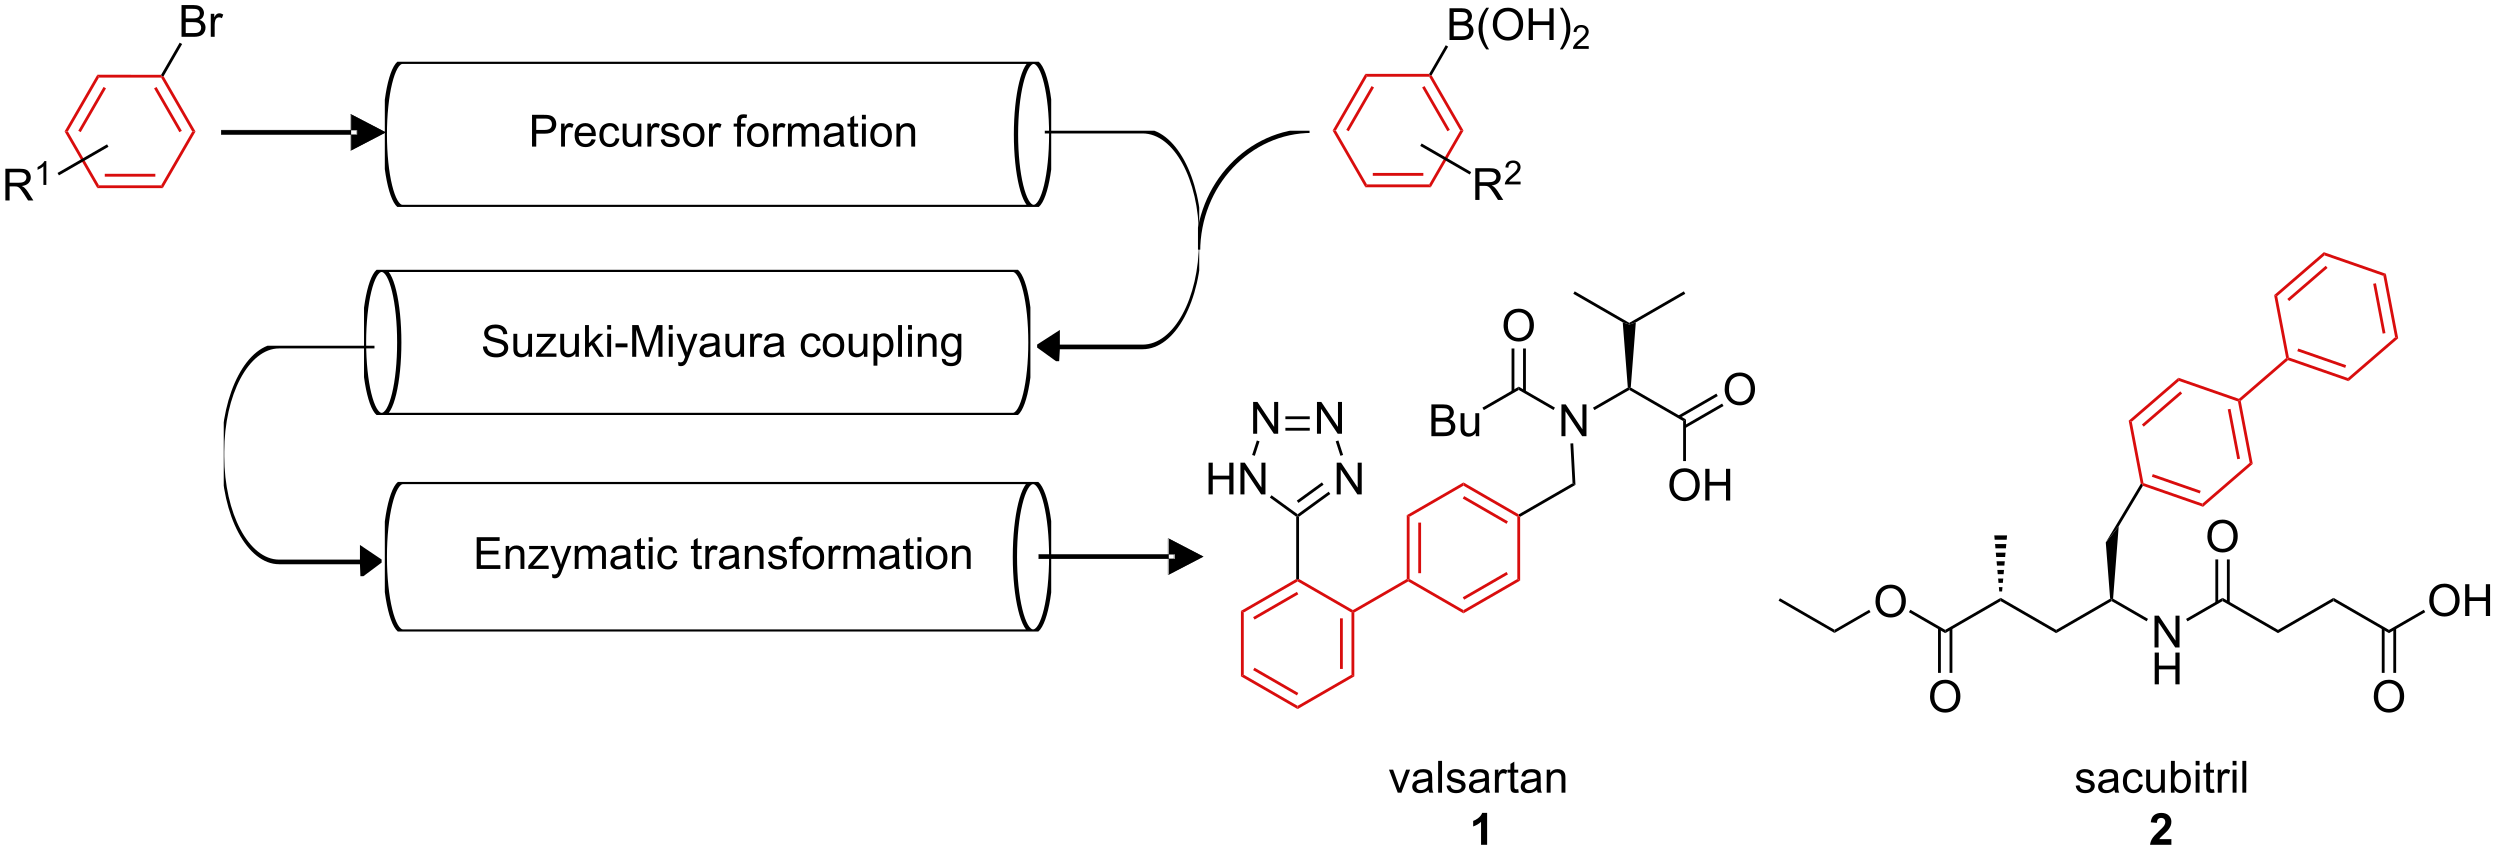 <?xml version="1.0" encoding="UTF-8"?>
<!DOCTYPE svg PUBLIC '-//W3C//DTD SVG 1.0//EN'
          'http://www.w3.org/TR/2001/REC-SVG-20010904/DTD/svg10.dtd'>
<svg stroke-dasharray="none" shape-rendering="auto" xmlns="http://www.w3.org/2000/svg" font-family="'Dialog'" text-rendering="auto" width="618" fill-opacity="1" color-interpolation="auto" color-rendering="auto" preserveAspectRatio="xMidYMid meet" font-size="12px" viewBox="0 0 618 211" fill="black" xmlns:xlink="http://www.w3.org/1999/xlink" stroke="black" image-rendering="auto" stroke-miterlimit="10" stroke-linecap="square" stroke-linejoin="miter" font-style="normal" stroke-width="1" height="211" stroke-dashoffset="0" font-weight="normal" stroke-opacity="1"
><!--Generated by the Batik Graphics2D SVG Generator--><defs id="genericDefs"
  /><g
  ><defs id="defs1"
    ><clipPath clipPathUnits="userSpaceOnUse" id="clipPath1"
      ><path d="M1.294 1.596 L464.113 1.596 L464.113 159.332 L1.294 159.332 L1.294 1.596 Z"
      /></clipPath
      ><clipPath clipPathUnits="userSpaceOnUse" id="clipPath2"
      ><path d="M6.042 170.797 L6.042 324.147 L455.993 324.147 L455.993 170.797 Z"
      /></clipPath
      ><clipPath clipPathUnits="userSpaceOnUse" id="clipPath3"
      ><path d="M-50.706 -21.197 L-50.706 166.45 L521.736 166.45 L521.736 -21.197 Z"
      /></clipPath
      ><clipPath clipPathUnits="userSpaceOnUse" id="clipPath4"
      ><path d="M0 0 L0 15.997 L45.992 15.997 L45.992 0 Z"
      /></clipPath
      ><clipPath clipPathUnits="userSpaceOnUse" id="clipPath5"
      ><path d="M-811.796 -339.396 L-811.796 2665.108 L8352.939 2665.108 L8352.939 -339.396 Z"
      /></clipPath
      ><clipPath clipPathUnits="userSpaceOnUse" id="clipPath6"
      ><path d="M0 0 L0 255.956 L735.865 255.956 L735.865 0 Z"
      /></clipPath
      ><clipPath clipPathUnits="userSpaceOnUse" id="clipPath7"
      ><path d="M-236.629 -30.072 L-236.629 165.655 L332.925 165.655 L332.925 -30.072 Z"
      /></clipPath
      ><clipPath clipPathUnits="userSpaceOnUse" id="clipPath8"
      ><path d="M0 0 L0 53.005 L37 53.005 L37 0 Z"
      /></clipPath
      ><clipPath clipPathUnits="userSpaceOnUse" id="clipPath9"
      ><path d="M-4312.68 -473.344 L-4312.68 2607.447 L4674.099 2607.447 L4674.099 -473.344 Z"
      /></clipPath
      ><clipPath clipPathUnits="userSpaceOnUse" id="clipPath10"
      ><path d="M0 0 L0 432.295 L399.773 432.295 L399.773 0 Z"
      /></clipPath
      ><clipPath clipPathUnits="userSpaceOnUse" id="clipPath11"
      ><path d="M-51.021 -79.532 L-51.021 116.195 L518.252 116.195 L518.252 -79.532 Z"
      /></clipPath
      ><clipPath clipPathUnits="userSpaceOnUse" id="clipPath12"
      ><path d="M-0 0 L-0 53.005 L36.005 53.005 L36.005 0 Z"
      /></clipPath
      ><clipPath clipPathUnits="userSpaceOnUse" id="clipPath13"
      ><path d="M-238.196 -114.765 L-238.196 72.883 L334.246 72.883 L334.246 -114.765 Z"
      /></clipPath
      ><clipPath clipPathUnits="userSpaceOnUse" id="clipPath14"
      ><path d="M-0 -0 L-0 15.997 L45.992 15.997 L45.992 -0 Z"
      /></clipPath
      ><clipPath clipPathUnits="userSpaceOnUse" id="clipPath15"
      ><path d="M-3813.493 -1837.55 L-3813.493 1166.954 L5351.242 1166.954 L5351.242 -1837.55 Z"
      /></clipPath
      ><clipPath clipPathUnits="userSpaceOnUse" id="clipPath16"
      ><path d="M-0 -0 L-0 255.956 L735.865 255.956 L735.865 -0 Z"
      /></clipPath
      ><clipPath clipPathUnits="userSpaceOnUse" id="clipPath17"
      ><path d="M6.042 170.792 L6.042 324.142 L455.992 324.142 L455.992 170.792 Z"
      /></clipPath
      ><clipPath clipPathUnits="userSpaceOnUse" id="clipPath18"
      ><path d="M-1432.643 -224.469 L-1432.643 2868.404 L7860.914 2868.404 L7860.914 -224.469 Z"
      /></clipPath
      ><clipPath clipPathUnits="userSpaceOnUse" id="clipPath19"
      ><path d="M-0 0 L-0 527.836 L2495.926 527.836 L2495.926 0 Z"
      /></clipPath
      ><clipPath clipPathUnits="userSpaceOnUse" id="clipPath20"
      ><path d="M-1355.191 -980.77 L-1355.191 2112.102 L7938.365 2112.102 L7938.365 -980.77 Z"
      /></clipPath
      ><clipPath clipPathUnits="userSpaceOnUse" id="clipPath21"
      ><path d="M-0 0 L-0 527.836 L2495.926 527.836 L2495.926 0 Z"
      /></clipPath
      ><clipPath clipPathUnits="userSpaceOnUse" id="clipPath22"
      ><path d="M-1432.643 -1755.45 L-1432.643 1343.499 L7860.914 1343.499 L7860.914 -1755.45 Z"
      /></clipPath
      ><clipPath clipPathUnits="userSpaceOnUse" id="clipPath23"
      ><path d="M-0 -0 L-0 543.76 L2495.926 543.76 L2495.926 -0 Z"
      /></clipPath
    ></defs
    ><g transform="scale(1.333,1.333) translate(-1.294,-1.596) matrix(1.029,0,0,1.029,-4.921,-174.086)"
    ><path d="M344.038 279.131 Q344.038 277.704 344.803 276.899 Q345.569 276.092 346.78 276.092 Q347.572 276.092 348.207 276.472 Q348.845 276.849 349.178 277.527 Q349.514 278.204 349.514 279.063 Q349.514 279.935 349.163 280.623 Q348.811 281.31 348.165 281.665 Q347.522 282.019 346.775 282.019 Q345.967 282.019 345.329 281.628 Q344.694 281.235 344.366 280.56 Q344.038 279.883 344.038 279.131 ZM344.819 279.141 Q344.819 280.178 345.374 280.774 Q345.931 281.368 346.772 281.368 Q347.626 281.368 348.178 280.766 Q348.733 280.165 348.733 279.06 Q348.733 278.36 348.496 277.839 Q348.259 277.318 347.803 277.032 Q347.35 276.743 346.783 276.743 Q345.978 276.743 345.397 277.297 Q344.819 277.849 344.819 279.141 Z" stroke="none" clip-path="url(#clipPath2)"
    /></g
    ><g transform="matrix(1.371,0,0,1.371,-8.286,-234.242)"
    ><path d="M350.239 281.24 L350.494 280.798 L356.776 284.425 L356.776 285.014 Z" stroke="none" clip-path="url(#clipPath2)"
    /></g
    ><g transform="matrix(1.371,0,0,1.371,-8.286,-234.242)"
    ><path d="M356.776 285.014 L356.776 284.425 L366.778 278.65 L366.778 279.239 Z" stroke="none" clip-path="url(#clipPath2)"
    /></g
    ><g transform="matrix(1.371,0,0,1.371,-8.286,-234.242)"
    ><path d="M354.039 296.454 Q354.039 295.027 354.805 294.222 Q355.57 293.415 356.781 293.415 Q357.573 293.415 358.209 293.795 Q358.846 294.173 359.18 294.85 Q359.516 295.527 359.516 296.386 Q359.516 297.259 359.164 297.946 Q358.813 298.634 358.167 298.988 Q357.524 299.342 356.776 299.342 Q355.969 299.342 355.331 298.951 Q354.695 298.558 354.367 297.884 Q354.039 297.206 354.039 296.454 ZM354.82 296.464 Q354.82 297.501 355.375 298.097 Q355.933 298.691 356.774 298.691 Q357.628 298.691 358.18 298.089 Q358.735 297.488 358.735 296.384 Q358.735 295.683 358.498 295.162 Q358.261 294.641 357.805 294.355 Q357.352 294.066 356.784 294.066 Q355.979 294.066 355.399 294.62 Q354.82 295.173 354.82 296.464 Z" stroke="none" clip-path="url(#clipPath2)"
    /></g
    ><g transform="matrix(1.371,0,0,1.371,-8.286,-234.242)"
    ><path d="M355.482 284.119 L355.482 292.179 L355.992 292.179 L355.992 284.119 ZM357.56 284.119 L357.56 292.179 L358.071 292.179 L358.071 284.119 Z" stroke="none" clip-path="url(#clipPath2)"
    /></g
    ><g transform="matrix(1.371,0,0,1.371,-8.286,-234.242)"
    ><path d="M366.778 279.239 L366.778 278.65 L376.779 284.425 L376.779 285.014 Z" stroke="none" clip-path="url(#clipPath2)"
    /></g
    ><g transform="matrix(1.371,0,0,1.371,-8.286,-234.242)"
    ><path d="M376.779 285.014 L376.779 284.425 L386.515 278.804 L386.781 278.945 L386.781 279.239 Z" stroke="none" clip-path="url(#clipPath2)"
    /></g
    ><g transform="matrix(1.371,0,0,1.371,-8.286,-234.242)"
    ><path d="M387.047 278.804 L386.781 278.945 L386.515 278.804 L385.728 268.661 L388.059 265.753 Z" stroke="none" clip-path="url(#clipPath2)"
    /></g
    ><g transform="matrix(1.371,0,0,1.371,-8.286,-234.242)"
    ><path d="M394.517 287.594 L394.517 281.868 L395.295 281.868 L398.303 286.362 L398.303 281.868 L399.03 281.868 L399.03 287.594 L398.251 287.594 L395.243 283.094 L395.243 287.594 L394.517 287.594 Z" stroke="none" clip-path="url(#clipPath2)"
    /></g
    ><g transform="matrix(1.371,0,0,1.371,-8.286,-234.242)"
    ><path d="M394.548 294.244 L394.548 288.517 L395.306 288.517 L395.306 290.869 L398.282 290.869 L398.282 288.517 L399.04 288.517 L399.04 294.244 L398.282 294.244 L398.282 291.544 L395.306 291.544 L395.306 294.244 L394.548 294.244 Z" stroke="none" clip-path="url(#clipPath2)"
    /></g
    ><g transform="matrix(1.371,0,0,1.371,-8.286,-234.242)"
    ><path d="M386.781 279.239 L386.781 278.945 L387.047 278.804 L393.344 282.44 L393.089 282.882 Z" stroke="none" clip-path="url(#clipPath2)"
    /></g
    ><g transform="matrix(1.371,0,0,1.371,-8.286,-234.242)"
    ><path d="M400.46 282.89 L400.205 282.449 L406.784 278.65 L406.784 279.239 Z" stroke="none" clip-path="url(#clipPath2)"
    /></g
    ><g transform="matrix(1.371,0,0,1.371,-8.286,-234.242)"
    ><path d="M366.523 277.499 L366.454 276.722 L367.102 276.722 L367.033 277.499 ZM366.385 275.945 L366.316 275.168 L367.24 275.168 L367.171 275.945 ZM366.247 274.39 L366.178 273.613 L367.377 273.613 L367.308 274.39 ZM366.109 272.836 L366.04 272.059 L367.515 272.059 L367.446 272.836 ZM365.971 271.282 L365.902 270.505 L367.653 270.505 L367.584 271.282 ZM365.834 269.728 L365.765 268.95 L367.791 268.95 L367.722 269.728 ZM365.696 268.173 L365.627 267.396 L367.929 267.396 L367.86 268.173 Z" stroke="none" clip-path="url(#clipPath2)"
    /></g
    ><g transform="matrix(1.371,0,0,1.371,-8.286,-234.242)"
    ><path d="M406.784 279.239 L406.784 278.65 L416.785 284.425 L416.785 285.014 Z" stroke="none" clip-path="url(#clipPath2)"
    /></g
    ><g transform="matrix(1.371,0,0,1.371,-8.286,-234.242)"
    ><path d="M416.785 285.014 L416.785 284.425 L426.787 278.65 L426.787 279.239 Z" stroke="none" clip-path="url(#clipPath2)"
    /></g
    ><g transform="matrix(1.371,0,0,1.371,-8.286,-234.242)"
    ><path d="M426.787 279.239 L426.787 278.65 L436.788 284.425 L436.788 285.014 Z" stroke="none" clip-path="url(#clipPath2)"
    /></g
    ><g transform="matrix(1.371,0,0,1.371,-8.286,-234.242)"
    ><path d="M434.051 296.454 Q434.051 295.027 434.817 294.222 Q435.583 293.415 436.793 293.415 Q437.585 293.415 438.221 293.795 Q438.859 294.173 439.192 294.85 Q439.528 295.527 439.528 296.386 Q439.528 297.259 439.176 297.946 Q438.825 298.634 438.179 298.988 Q437.536 299.342 436.788 299.342 Q435.981 299.342 435.343 298.951 Q434.708 298.558 434.38 297.884 Q434.051 297.206 434.051 296.454 ZM434.833 296.464 Q434.833 297.501 435.387 298.097 Q435.945 298.691 436.786 298.691 Q437.64 298.691 438.192 298.089 Q438.747 297.488 438.747 296.384 Q438.747 295.683 438.51 295.162 Q438.273 294.641 437.817 294.355 Q437.364 294.066 436.796 294.066 Q435.991 294.066 435.411 294.62 Q434.833 295.173 434.833 296.464 Z" stroke="none" clip-path="url(#clipPath2)"
    /></g
    ><g transform="matrix(1.371,0,0,1.371,-8.286,-234.242)"
    ><path d="M435.494 284.119 L435.494 292.179 L436.004 292.179 L436.004 284.119 ZM437.573 284.119 L437.573 292.179 L438.083 292.179 L438.083 284.119 Z" stroke="none" clip-path="url(#clipPath2)"
    /></g
    ><g transform="matrix(1.371,0,0,1.371,-8.286,-234.242)"
    ><path d="M444.053 279.131 Q444.053 277.704 444.818 276.899 Q445.584 276.092 446.795 276.092 Q447.587 276.092 448.222 276.472 Q448.86 276.849 449.193 277.527 Q449.529 278.204 449.529 279.063 Q449.529 279.935 449.178 280.623 Q448.826 281.31 448.18 281.665 Q447.537 282.019 446.79 282.019 Q445.983 282.019 445.345 281.628 Q444.709 281.235 444.381 280.56 Q444.053 279.883 444.053 279.131 ZM444.834 279.141 Q444.834 280.178 445.389 280.774 Q445.946 281.368 446.787 281.368 Q447.641 281.368 448.193 280.766 Q448.748 280.165 448.748 279.06 Q448.748 278.36 448.511 277.839 Q448.274 277.318 447.818 277.032 Q447.365 276.743 446.798 276.743 Q445.993 276.743 445.412 277.297 Q444.834 277.849 444.834 279.141 ZM450.528 281.92 L450.528 276.193 L451.286 276.193 L451.286 278.545 L454.262 278.545 L454.262 276.193 L455.02 276.193 L455.02 281.92 L454.262 281.92 L454.262 279.219 L451.286 279.219 L451.286 281.92 L450.528 281.92 Z" stroke="none" clip-path="url(#clipPath2)"
    /></g
    ><g transform="matrix(1.371,0,0,1.371,-8.286,-234.242)"
    ><path d="M436.788 285.014 L436.788 284.425 L443.075 280.795 L443.33 281.237 Z" stroke="none" clip-path="url(#clipPath2)"
    /></g
    ><g transform="matrix(1.371,0,0,1.371,-8.286,-234.242)"
    ><path d="M404.047 267.582 Q404.047 266.155 404.812 265.35 Q405.578 264.543 406.789 264.543 Q407.581 264.543 408.216 264.923 Q408.854 265.301 409.188 265.978 Q409.523 266.655 409.523 267.514 Q409.523 268.387 409.172 269.074 Q408.82 269.762 408.174 270.116 Q407.531 270.47 406.784 270.47 Q405.976 270.47 405.339 270.079 Q404.703 269.686 404.375 269.012 Q404.047 268.334 404.047 267.582 ZM404.828 267.592 Q404.828 268.629 405.383 269.225 Q405.94 269.819 406.781 269.819 Q407.635 269.819 408.188 269.217 Q408.742 268.616 408.742 267.512 Q408.742 266.811 408.505 266.29 Q408.268 265.769 407.812 265.483 Q407.359 265.194 406.792 265.194 Q405.987 265.194 405.406 265.749 Q404.828 266.301 404.828 267.592 Z" stroke="none" clip-path="url(#clipPath2)"
    /></g
    ><g transform="matrix(1.371,0,0,1.371,-8.286,-234.242)"
    ><path d="M408.078 279.545 L408.078 271.723 L407.568 271.723 L407.568 279.545 ZM406 279.545 L406 271.723 L405.489 271.723 L405.489 279.545 Z" stroke="none" clip-path="url(#clipPath2)"
    /></g
    ><g transform="matrix(1.371,0,0,1.371,-8.286,-234.242)"
    ><path d="M388.059 265.753 L385.728 268.661 L392.035 258.1 L392.304 258.148 L392.416 258.457 Z" stroke="none" clip-path="url(#clipPath2)"
    /></g
    ><g fill="rgb(217,13,13)" transform="matrix(1.371,0,0,1.371,-8.286,-234.242)" stroke="rgb(217,13,13)"
    ><path d="M392.416 258.457 L392.304 258.148 L392.527 257.955 L403.156 261.654 L403.267 262.233 ZM394.037 256.82 L402.677 259.827 L402.845 259.345 L394.205 256.338 Z" stroke="none" clip-path="url(#clipPath2)"
    /></g
    ><g fill="rgb(217,13,13)" transform="matrix(1.371,0,0,1.371,-8.286,-234.242)" stroke="rgb(217,13,13)"
    ><path d="M403.267 262.233 L403.156 261.654 L411.674 254.299 L412.23 254.492 Z" stroke="none" clip-path="url(#clipPath2)"
    /></g
    ><g fill="rgb(217,13,13)" transform="matrix(1.371,0,0,1.371,-8.286,-234.242)" stroke="rgb(217,13,13)"
    ><path d="M412.23 254.492 L411.674 254.299 L409.563 243.244 L409.786 243.052 L410.064 243.149 ZM409.936 253.559 L408.22 244.573 L407.719 244.668 L409.435 253.655 Z" stroke="none" clip-path="url(#clipPath2)"
    /></g
    ><g fill="rgb(217,13,13)" transform="matrix(1.371,0,0,1.371,-8.286,-234.242)" stroke="rgb(217,13,13)"
    ><path d="M409.731 242.762 L409.786 243.052 L409.563 243.244 L398.934 239.545 L398.823 238.967 Z" stroke="none" clip-path="url(#clipPath2)"
    /></g
    ><g fill="rgb(217,13,13)" transform="matrix(1.371,0,0,1.371,-8.286,-234.242)" stroke="rgb(217,13,13)"
    ><path d="M398.823 238.967 L398.934 239.545 L390.416 246.901 L389.86 246.707 ZM399.162 241.421 L392.238 247.4 L392.572 247.786 L399.496 241.807 Z" stroke="none" clip-path="url(#clipPath2)"
    /></g
    ><g fill="rgb(217,13,13)" transform="matrix(1.371,0,0,1.371,-8.286,-234.242)" stroke="rgb(217,13,13)"
    ><path d="M389.86 246.707 L390.416 246.901 L392.527 257.955 L392.304 258.148 L392.035 258.1 Z" stroke="none" clip-path="url(#clipPath2)"
    /></g
    ><g fill="rgb(217,13,13)" transform="matrix(1.371,0,0,1.371,-8.286,-234.242)" stroke="rgb(217,13,13)"
    ><path d="M410.064 243.149 L409.786 243.052 L409.731 242.762 L418.248 235.407 L418.527 235.504 L418.582 235.793 Z" stroke="none" clip-path="url(#clipPath2)"
    /></g
    ><g fill="rgb(217,13,13)" transform="matrix(1.371,0,0,1.371,-8.286,-234.242)" stroke="rgb(217,13,13)"
    ><path d="M418.582 235.793 L418.527 235.504 L418.75 235.311 L429.378 239.01 L429.489 239.589 ZM420.26 234.176 L428.9 237.183 L429.067 236.701 L420.427 233.694 Z" stroke="none" clip-path="url(#clipPath2)"
    /></g
    ><g fill="rgb(217,13,13)" transform="matrix(1.371,0,0,1.371,-8.286,-234.242)" stroke="rgb(217,13,13)"
    ><path d="M429.489 239.589 L429.378 239.01 L437.896 231.655 L438.453 231.849 Z" stroke="none" clip-path="url(#clipPath2)"
    /></g
    ><g fill="rgb(217,13,13)" transform="matrix(1.371,0,0,1.371,-8.286,-234.242)" stroke="rgb(217,13,13)"
    ><path d="M438.453 231.849 L437.896 231.655 L435.785 220.601 L436.231 220.215 ZM436.158 230.915 L434.442 221.929 L433.941 222.025 L435.657 231.011 Z" stroke="none" clip-path="url(#clipPath2)"
    /></g
    ><g fill="rgb(217,13,13)" transform="matrix(1.371,0,0,1.371,-8.286,-234.242)" stroke="rgb(217,13,13)"
    ><path d="M436.231 220.215 L435.785 220.601 L425.156 216.902 L425.046 216.323 Z" stroke="none" clip-path="url(#clipPath2)"
    /></g
    ><g fill="rgb(217,13,13)" transform="matrix(1.371,0,0,1.371,-8.286,-234.242)" stroke="rgb(217,13,13)"
    ><path d="M425.046 216.323 L425.156 216.902 L416.639 224.257 L416.082 224.063 ZM425.385 218.777 L418.461 224.756 L418.794 225.142 L425.718 219.163 Z" stroke="none" clip-path="url(#clipPath2)"
    /></g
    ><g fill="rgb(217,13,13)" transform="matrix(1.371,0,0,1.371,-8.286,-234.242)" stroke="rgb(217,13,13)"
    ><path d="M416.082 224.063 L416.639 224.257 L418.75 235.311 L418.527 235.504 L418.248 235.407 Z" stroke="none" clip-path="url(#clipPath2)"
    /></g
    ><g transform="matrix(1.371,0,0,1.371,-8.286,-234.242)"
    ><path d="M380.301 312.535 L380.997 312.426 Q381.054 312.845 381.322 313.069 Q381.591 313.291 382.07 313.291 Q382.554 313.291 382.788 313.093 Q383.023 312.895 383.023 312.629 Q383.023 312.392 382.817 312.254 Q382.671 312.16 382.098 312.017 Q381.325 311.822 381.025 311.679 Q380.726 311.535 380.572 311.285 Q380.419 311.033 380.419 310.728 Q380.419 310.45 380.544 310.215 Q380.671 309.978 380.89 309.822 Q381.054 309.7 381.338 309.616 Q381.622 309.533 381.945 309.533 Q382.434 309.533 382.801 309.673 Q383.171 309.814 383.346 310.054 Q383.523 310.293 383.591 310.697 L382.903 310.791 Q382.856 310.47 382.63 310.291 Q382.406 310.111 381.997 310.111 Q381.512 310.111 381.304 310.272 Q381.098 310.431 381.098 310.645 Q381.098 310.783 381.184 310.892 Q381.27 311.004 381.452 311.08 Q381.559 311.119 382.075 311.259 Q382.82 311.457 383.114 311.585 Q383.411 311.712 383.577 311.955 Q383.747 312.197 383.747 312.556 Q383.747 312.908 383.541 313.218 Q383.335 313.528 382.947 313.7 Q382.562 313.869 382.075 313.869 Q381.265 313.869 380.841 313.533 Q380.419 313.197 380.301 312.535 ZM387.288 313.262 Q386.898 313.595 386.536 313.733 Q386.176 313.869 385.762 313.869 Q385.077 313.869 384.71 313.535 Q384.343 313.2 384.343 312.681 Q384.343 312.377 384.481 312.124 Q384.622 311.871 384.846 311.72 Q385.07 311.567 385.351 311.488 Q385.559 311.434 385.976 311.384 Q386.827 311.283 387.231 311.142 Q387.234 310.996 387.234 310.957 Q387.234 310.528 387.036 310.353 Q386.765 310.113 386.234 310.113 Q385.739 310.113 385.502 310.288 Q385.265 310.462 385.153 310.903 L384.466 310.809 Q384.559 310.369 384.773 310.098 Q384.989 309.825 385.395 309.679 Q385.801 309.533 386.335 309.533 Q386.866 309.533 387.197 309.658 Q387.531 309.783 387.687 309.973 Q387.843 310.16 387.906 310.45 Q387.942 310.629 387.942 311.098 L387.942 312.035 Q387.942 313.017 387.986 313.278 Q388.031 313.535 388.163 313.775 L387.429 313.775 Q387.32 313.556 387.288 313.262 ZM387.231 311.692 Q386.848 311.848 386.083 311.957 Q385.648 312.02 385.468 312.098 Q385.288 312.176 385.189 312.327 Q385.093 312.478 385.093 312.66 Q385.093 312.942 385.307 313.129 Q385.52 313.317 385.929 313.317 Q386.335 313.317 386.65 313.14 Q386.968 312.962 387.116 312.653 Q387.231 312.416 387.231 311.95 L387.231 311.692 ZM391.738 312.254 L392.43 312.345 Q392.316 313.059 391.849 313.465 Q391.383 313.869 390.704 313.869 Q389.852 313.869 389.334 313.312 Q388.816 312.754 388.816 311.715 Q388.816 311.043 389.037 310.541 Q389.261 310.035 389.717 309.785 Q390.173 309.533 390.706 309.533 Q391.383 309.533 391.813 309.874 Q392.243 310.215 392.363 310.845 L391.68 310.95 Q391.581 310.533 391.334 310.322 Q391.087 310.111 390.735 310.111 Q390.204 310.111 389.87 310.491 Q389.54 310.871 389.54 311.697 Q389.54 312.533 389.86 312.913 Q390.18 313.291 390.696 313.291 Q391.11 313.291 391.386 313.038 Q391.665 312.783 391.738 312.254 ZM395.751 313.775 L395.751 313.166 Q395.266 313.869 394.433 313.869 Q394.066 313.869 393.748 313.728 Q393.43 313.587 393.274 313.374 Q393.12 313.16 393.058 312.853 Q393.016 312.645 393.016 312.197 L393.016 309.627 L393.719 309.627 L393.719 311.926 Q393.719 312.478 393.761 312.668 Q393.829 312.947 394.042 313.106 Q394.258 313.262 394.574 313.262 Q394.891 313.262 395.167 313.101 Q395.446 312.939 395.56 312.66 Q395.675 312.379 395.675 311.848 L395.675 309.627 L396.378 309.627 L396.378 313.775 L395.751 313.775 ZM398.13 313.775 L397.476 313.775 L397.476 308.048 L398.179 308.048 L398.179 310.09 Q398.624 309.533 399.317 309.533 Q399.7 309.533 400.041 309.687 Q400.382 309.84 400.603 310.121 Q400.825 310.4 400.95 310.796 Q401.075 311.189 401.075 311.637 Q401.075 312.705 400.546 313.288 Q400.02 313.869 399.281 313.869 Q398.546 313.869 398.13 313.254 L398.13 313.775 ZM398.122 311.668 Q398.122 312.416 398.325 312.746 Q398.656 313.291 399.223 313.291 Q399.684 313.291 400.02 312.89 Q400.356 312.488 400.356 311.697 Q400.356 310.884 400.033 310.499 Q399.71 310.111 399.255 310.111 Q398.794 310.111 398.458 310.512 Q398.122 310.91 398.122 311.668 ZM401.933 308.856 L401.933 308.048 L402.636 308.048 L402.636 308.856 L401.933 308.856 ZM401.933 313.775 L401.933 309.627 L402.636 309.627 L402.636 313.775 L401.933 313.775 ZM405.241 313.145 L405.343 313.767 Q405.046 313.83 404.812 313.83 Q404.429 313.83 404.218 313.71 Q404.007 313.587 403.921 313.39 Q403.835 313.192 403.835 312.559 L403.835 310.173 L403.32 310.173 L403.32 309.627 L403.835 309.627 L403.835 308.598 L404.536 308.176 L404.536 309.627 L405.241 309.627 L405.241 310.173 L404.536 310.173 L404.536 312.598 Q404.536 312.9 404.572 312.986 Q404.609 313.072 404.692 313.124 Q404.778 313.173 404.934 313.173 Q405.051 313.173 405.241 313.145 ZM405.923 313.775 L405.923 309.627 L406.555 309.627 L406.555 310.254 Q406.798 309.814 407.001 309.673 Q407.206 309.533 407.454 309.533 Q407.808 309.533 408.175 309.759 L407.933 310.41 Q407.675 310.259 407.417 310.259 Q407.188 310.259 407.003 310.397 Q406.821 310.535 406.743 310.783 Q406.626 311.158 406.626 311.603 L406.626 313.775 L405.923 313.775 ZM408.597 308.856 L408.597 308.048 L409.3 308.048 L409.3 308.856 L408.597 308.856 ZM408.597 313.775 L408.597 309.627 L409.3 309.627 L409.3 313.775 L408.597 313.775 ZM410.356 313.775 L410.356 308.048 L411.059 308.048 L411.059 313.775 L410.356 313.775 Z" stroke="none" clip-path="url(#clipPath2)"
    /></g
    ><g transform="matrix(1.371,0,0,1.371,-8.286,-234.242)"
    ><path d="M397.558 322.154 L397.558 323.175 L393.712 323.175 Q393.774 322.597 394.087 322.079 Q394.399 321.56 395.321 320.706 Q396.063 320.014 396.23 319.769 Q396.456 319.428 396.456 319.097 Q396.456 318.73 396.258 318.532 Q396.063 318.334 395.714 318.334 Q395.37 318.334 395.167 318.542 Q394.964 318.748 394.933 319.23 L393.839 319.12 Q393.938 318.214 394.454 317.821 Q394.969 317.425 395.743 317.425 Q396.589 317.425 397.074 317.883 Q397.558 318.339 397.558 319.019 Q397.558 319.404 397.42 319.756 Q397.282 320.105 396.98 320.488 Q396.782 320.74 396.261 321.217 Q395.743 321.693 395.602 321.849 Q395.464 322.006 395.378 322.154 L397.558 322.154 Z" stroke="none" clip-path="url(#clipPath2)"
    /></g
    ><g transform="matrix(1.371,0,0,1.371,-8.286,-234.242)"
    ><path d="M277.143 229.549 Q277.143 228.122 277.908 227.317 Q278.674 226.51 279.885 226.51 Q280.677 226.51 281.312 226.89 Q281.95 227.268 282.283 227.945 Q282.619 228.622 282.619 229.481 Q282.619 230.354 282.268 231.041 Q281.916 231.729 281.27 232.083 Q280.627 232.437 279.88 232.437 Q279.072 232.437 278.434 232.046 Q277.799 231.653 277.471 230.979 Q277.143 230.302 277.143 229.549 ZM277.924 229.56 Q277.924 230.596 278.479 231.192 Q279.036 231.786 279.877 231.786 Q280.731 231.786 281.283 231.185 Q281.838 230.583 281.838 229.479 Q281.838 228.778 281.601 228.257 Q281.364 227.737 280.908 227.45 Q280.455 227.161 279.887 227.161 Q279.083 227.161 278.502 227.716 Q277.924 228.268 277.924 229.56 Z" stroke="none" clip-path="url(#clipPath2)"
    /></g
    ><g transform="matrix(1.371,0,0,1.371,-8.286,-234.242)"
    ><path d="M278.589 233.69 L278.589 241.47 L279.099 241.47 L279.099 233.69 ZM280.66 233.69 L280.66 241.47 L281.171 241.47 L281.171 233.69 Z" stroke="none" clip-path="url(#clipPath2)"
    /></g
    ><g transform="matrix(1.371,0,0,1.371,-8.286,-234.242)"
    ><path d="M287.581 249.501 L287.581 243.774 L288.36 243.774 L291.367 248.269 L291.367 243.774 L292.094 243.774 L292.094 249.501 L291.315 249.501 L288.307 245.001 L288.307 249.501 L287.581 249.501 Z" stroke="none" clip-path="url(#clipPath2)"
    /></g
    ><g transform="matrix(1.371,0,0,1.371,-8.286,-234.242)"
    ><path d="M279.88 241.166 L279.88 240.577 L286.408 244.346 L286.153 244.788 Z" stroke="none" clip-path="url(#clipPath2)"
    /></g
    ><g transform="matrix(1.371,0,0,1.371,-8.286,-234.242)"
    ><path d="M264.132 249.501 L264.132 243.774 L266.28 243.774 Q266.936 243.774 267.332 243.949 Q267.731 244.121 267.954 244.483 Q268.178 244.845 268.178 245.238 Q268.178 245.605 267.978 245.931 Q267.78 246.254 267.379 246.454 Q267.897 246.605 268.176 246.972 Q268.457 247.34 268.457 247.84 Q268.457 248.243 268.285 248.59 Q268.116 248.933 267.866 249.121 Q267.616 249.308 267.238 249.405 Q266.863 249.501 266.317 249.501 L264.132 249.501 ZM264.889 246.181 L266.129 246.181 Q266.632 246.181 266.85 246.113 Q267.139 246.027 267.285 245.829 Q267.434 245.629 267.434 245.329 Q267.434 245.043 267.296 244.827 Q267.16 244.611 266.905 244.53 Q266.652 244.449 266.035 244.449 L264.889 244.449 L264.889 246.181 ZM264.889 248.824 L266.317 248.824 Q266.684 248.824 266.832 248.798 Q267.093 248.751 267.267 248.642 Q267.444 248.532 267.556 248.324 Q267.671 248.113 267.671 247.84 Q267.671 247.519 267.507 247.285 Q267.343 247.048 267.051 246.952 Q266.762 246.855 266.215 246.855 L264.889 246.855 L264.889 248.824 ZM272.129 249.501 L272.129 248.892 Q271.645 249.595 270.811 249.595 Q270.444 249.595 270.126 249.454 Q269.809 249.314 269.652 249.1 Q269.499 248.887 269.436 248.579 Q269.395 248.371 269.395 247.923 L269.395 245.353 L270.098 245.353 L270.098 247.652 Q270.098 248.204 270.139 248.394 Q270.207 248.673 270.421 248.832 Q270.637 248.988 270.952 248.988 Q271.27 248.988 271.546 248.827 Q271.824 248.665 271.939 248.387 Q272.053 248.105 272.053 247.574 L272.053 245.353 L272.757 245.353 L272.757 249.501 L272.129 249.501 Z" stroke="none" clip-path="url(#clipPath2)"
    /></g
    ><g transform="matrix(1.371,0,0,1.371,-8.286,-234.242)"
    ><path d="M279.88 240.577 L279.88 241.166 L273.589 244.798 L273.334 244.356 Z" stroke="none" clip-path="url(#clipPath2)"
    /></g
    ><g transform="matrix(1.371,0,0,1.371,-8.286,-234.242)"
    ><path d="M293.524 244.797 L293.269 244.356 L299.547 240.731 L299.813 240.872 L299.813 241.166 Z" stroke="none" clip-path="url(#clipPath2)"
    /></g
    ><g transform="matrix(1.371,0,0,1.371,-8.286,-234.242)"
    ><path d="M300.079 240.731 L299.813 240.872 L299.547 240.731 L298.632 228.976 L299.813 229.363 L300.994 228.976 Z" stroke="none" clip-path="url(#clipPath2)"
    /></g
    ><g transform="matrix(1.371,0,0,1.371,-8.286,-234.242)"
    ><path d="M299.813 229.069 L299.813 229.363 L298.632 228.976 L289.719 223.83 L289.974 223.388 Z" stroke="none" clip-path="url(#clipPath2)"
    /></g
    ><g transform="matrix(1.371,0,0,1.371,-8.286,-234.242)"
    ><path d="M300.994 228.976 L299.813 229.363 L299.813 229.069 L309.652 223.388 L309.908 223.83 Z" stroke="none" clip-path="url(#clipPath2)"
    /></g
    ><g transform="matrix(1.371,0,0,1.371,-8.286,-234.242)"
    ><path d="M299.813 241.166 L299.813 240.872 L300.079 240.731 L310.035 246.479 L309.525 246.773 Z" stroke="none" clip-path="url(#clipPath2)"
    /></g
    ><g transform="matrix(1.371,0,0,1.371,-8.286,-234.242)"
    ><path d="M307.043 258.321 Q307.043 256.894 307.809 256.089 Q308.574 255.282 309.785 255.282 Q310.577 255.282 311.212 255.662 Q311.85 256.039 312.184 256.716 Q312.52 257.394 312.52 258.253 Q312.52 259.125 312.168 259.813 Q311.817 260.5 311.171 260.854 Q310.527 261.209 309.78 261.209 Q308.973 261.209 308.335 260.818 Q307.699 260.425 307.371 259.75 Q307.043 259.073 307.043 258.321 ZM307.824 258.331 Q307.824 259.368 308.379 259.964 Q308.936 260.558 309.777 260.558 Q310.632 260.558 311.184 259.956 Q311.738 259.354 311.738 258.25 Q311.738 257.55 311.501 257.029 Q311.264 256.508 310.809 256.222 Q310.356 255.933 309.788 255.933 Q308.983 255.933 308.402 256.487 Q307.824 257.039 307.824 258.331 ZM313.518 261.11 L313.518 255.383 L314.276 255.383 L314.276 257.735 L317.253 257.735 L317.253 255.383 L318.01 255.383 L318.01 261.11 L317.253 261.11 L317.253 258.409 L314.276 258.409 L314.276 261.11 L313.518 261.11 Z" stroke="none" clip-path="url(#clipPath2)"
    /></g
    ><g transform="matrix(1.371,0,0,1.371,-8.286,-234.242)"
    ><path d="M309.525 246.773 L310.035 246.479 L310.035 253.985 L309.525 253.985 Z" stroke="none" clip-path="url(#clipPath2)"
    /></g
    ><g transform="matrix(1.371,0,0,1.371,-8.286,-234.242)"
    ><path d="M317.01 241.058 Q317.01 239.631 317.776 238.826 Q318.541 238.019 319.752 238.019 Q320.544 238.019 321.179 238.399 Q321.817 238.776 322.151 239.453 Q322.486 240.131 322.486 240.99 Q322.486 241.862 322.135 242.55 Q321.783 243.237 321.137 243.591 Q320.494 243.946 319.747 243.946 Q318.94 243.946 318.301 243.555 Q317.666 243.162 317.338 242.487 Q317.01 241.81 317.01 241.058 ZM317.791 241.068 Q317.791 242.105 318.346 242.701 Q318.903 243.295 319.744 243.295 Q320.598 243.295 321.151 242.693 Q321.705 242.091 321.705 240.987 Q321.705 240.287 321.468 239.766 Q321.231 239.245 320.776 238.959 Q320.322 238.67 319.755 238.67 Q318.95 238.67 318.369 239.224 Q317.791 239.776 317.791 241.068 Z" stroke="none" clip-path="url(#clipPath2)"
    /></g
    ><g transform="matrix(1.371,0,0,1.371,-8.286,-234.242)"
    ><path d="M309.908 248.043 L316.805 244.061 L316.55 243.619 L309.652 247.601 ZM308.872 246.249 L315.769 242.267 L315.514 241.825 L308.617 245.807 Z" stroke="none" clip-path="url(#clipPath2)"
    /></g
    ><g transform="matrix(1.371,0,0,1.371,-8.286,-234.242)"
    ><path d="M289.198 250.815 L289.708 250.787 L290.11 258.277 L289.583 257.992 Z" stroke="none" clip-path="url(#clipPath2)"
    /></g
    ><g transform="matrix(1.371,0,0,1.371,-8.286,-234.242)"
    ><path d="M289.583 257.992 L290.11 258.277 L280.135 264.036 L279.88 263.889 L279.88 263.594 Z" stroke="none" clip-path="url(#clipPath2)"
    /></g
    ><g fill="rgb(217,13,13)" transform="matrix(1.371,0,0,1.371,-8.286,-234.242)" stroke="rgb(217,13,13)"
    ><path d="M279.88 263.594 L279.88 263.889 L279.625 264.036 L269.913 258.429 L269.913 257.84 ZM277.936 264.864 L270.041 260.306 L269.785 260.748 L277.681 265.306 Z" stroke="none" clip-path="url(#clipPath2)"
    /></g
    ><g fill="rgb(217,13,13)" transform="matrix(1.371,0,0,1.371,-8.286,-234.242)" stroke="rgb(217,13,13)"
    ><path d="M269.913 257.84 L269.913 258.429 L260.201 264.036 L259.691 263.742 Z" stroke="none" clip-path="url(#clipPath2)"
    /></g
    ><g fill="rgb(217,13,13)" transform="matrix(1.371,0,0,1.371,-8.286,-234.242)" stroke="rgb(217,13,13)"
    ><path d="M259.691 263.742 L260.201 264.036 L260.201 275.25 L259.946 275.398 L259.691 275.25 ZM261.763 265.085 L261.763 274.202 L262.273 274.202 L262.273 265.085 Z" stroke="none" clip-path="url(#clipPath2)"
    /></g
    ><g fill="rgb(217,13,13)" transform="matrix(1.371,0,0,1.371,-8.286,-234.242)" stroke="rgb(217,13,13)"
    ><path d="M259.946 275.692 L259.946 275.398 L260.201 275.25 L269.913 280.858 L269.913 281.447 Z" stroke="none" clip-path="url(#clipPath2)"
    /></g
    ><g fill="rgb(217,13,13)" transform="matrix(1.371,0,0,1.371,-8.286,-234.242)" stroke="rgb(217,13,13)"
    ><path d="M269.913 281.447 L269.913 280.858 L279.625 275.25 L280.135 275.545 ZM270.041 278.981 L277.936 274.423 L277.681 273.981 L269.785 278.539 Z" stroke="none" clip-path="url(#clipPath2)"
    /></g
    ><g fill="rgb(217,13,13)" transform="matrix(1.371,0,0,1.371,-8.286,-234.242)" stroke="rgb(217,13,13)"
    ><path d="M280.135 275.545 L279.625 275.25 L279.625 264.036 L279.88 263.889 L280.135 264.036 Z" stroke="none" clip-path="url(#clipPath2)"
    /></g
    ><g fill="rgb(217,13,13)" transform="matrix(1.371,0,0,1.371,-8.286,-234.242)" stroke="rgb(217,13,13)"
    ><path d="M259.691 275.25 L259.946 275.398 L259.946 275.692 L250.234 281.299 L249.979 281.152 L249.979 280.858 Z" stroke="none" clip-path="url(#clipPath2)"
    /></g
    ><g fill="rgb(217,13,13)" transform="matrix(1.371,0,0,1.371,-8.286,-234.242)" stroke="rgb(217,13,13)"
    ><path d="M249.724 281.299 L249.979 281.152 L250.234 281.299 L250.234 292.808 L249.724 292.513 ZM247.653 282.348 L247.653 291.465 L248.163 291.465 L248.163 282.348 Z" stroke="none" clip-path="url(#clipPath2)"
    /></g
    ><g fill="rgb(217,13,13)" transform="matrix(1.371,0,0,1.371,-8.286,-234.242)" stroke="rgb(217,13,13)"
    ><path d="M249.724 292.513 L250.234 292.808 L240.012 298.71 L240.012 298.12 Z" stroke="none" clip-path="url(#clipPath2)"
    /></g
    ><g fill="rgb(217,13,13)" transform="matrix(1.371,0,0,1.371,-8.286,-234.242)" stroke="rgb(217,13,13)"
    ><path d="M240.012 298.12 L240.012 298.71 L229.791 292.808 L230.301 292.513 ZM240.14 295.802 L232.245 291.244 L231.99 291.686 L239.885 296.244 Z" stroke="none" clip-path="url(#clipPath2)"
    /></g
    ><g fill="rgb(217,13,13)" transform="matrix(1.371,0,0,1.371,-8.286,-234.242)" stroke="rgb(217,13,13)"
    ><path d="M230.301 292.513 L229.791 292.808 L229.791 281.005 L230.301 281.299 Z" stroke="none" clip-path="url(#clipPath2)"
    /></g
    ><g fill="rgb(217,13,13)" transform="matrix(1.371,0,0,1.371,-8.286,-234.242)" stroke="rgb(217,13,13)"
    ><path d="M230.301 281.299 L229.791 281.005 L239.757 275.25 L240.012 275.398 L240.012 275.692 ZM232.245 282.569 L240.14 278.011 L239.885 277.569 L231.99 282.127 Z" stroke="none" clip-path="url(#clipPath2)"
    /></g
    ><g fill="rgb(217,13,13)" transform="matrix(1.371,0,0,1.371,-8.286,-234.242)" stroke="rgb(217,13,13)"
    ><path d="M240.012 275.692 L240.012 275.398 L240.268 275.25 L249.979 280.858 L249.979 281.152 L249.724 281.299 Z" stroke="none" clip-path="url(#clipPath2)"
    /></g
    ><g transform="matrix(1.371,0,0,1.371,-8.286,-234.242)"
    ><path d="M240.268 275.25 L240.012 275.398 L239.757 275.25 L239.757 264.019 L240.012 263.889 L240.268 264.019 Z" stroke="none" clip-path="url(#clipPath2)"
    /></g
    ><g transform="matrix(1.371,0,0,1.371,-8.286,-234.242)"
    ><path d="M247.058 260 L247.058 254.273 L247.836 254.273 L250.844 258.768 L250.844 254.273 L251.571 254.273 L251.571 260 L250.792 260 L247.784 255.5 L247.784 260 L247.058 260 Z" stroke="none" clip-path="url(#clipPath2)"
    /></g
    ><g transform="matrix(1.371,0,0,1.371,-8.286,-234.242)"
    ><path d="M243.501 249.054 L243.501 243.327 L244.28 243.327 L247.288 247.822 L247.288 243.327 L248.014 243.327 L248.014 249.054 L247.236 249.054 L244.228 244.554 L244.228 249.054 L243.501 249.054 Z" stroke="none" clip-path="url(#clipPath2)"
    /></g
    ><g transform="matrix(1.371,0,0,1.371,-8.286,-234.242)"
    ><path d="M231.993 249.054 L231.993 243.327 L232.771 243.327 L235.779 247.822 L235.779 243.327 L236.506 243.327 L236.506 249.054 L235.727 249.054 L232.719 244.554 L232.719 249.054 L231.993 249.054 Z" stroke="none" clip-path="url(#clipPath2)"
    /></g
    ><g transform="matrix(1.371,0,0,1.371,-8.286,-234.242)"
    ><path d="M223.956 260 L223.956 254.273 L224.714 254.273 L224.714 256.625 L227.69 256.625 L227.69 254.273 L228.448 254.273 L228.448 260 L227.69 260 L227.69 257.299 L224.714 257.299 L224.714 260 L223.956 260 ZM229.702 260 L229.702 254.273 L230.481 254.273 L233.488 258.768 L233.488 254.273 L234.215 254.273 L234.215 260 L233.436 260 L230.428 255.5 L230.428 260 L229.702 260 Z" stroke="none" clip-path="url(#clipPath2)"
    /></g
    ><g transform="matrix(1.371,0,0,1.371,-8.286,-234.242)"
    ><path d="M240.268 264.019 L240.012 263.889 L240.012 263.574 L245.608 259.509 L245.908 259.921 ZM240.162 261.535 L244.69 258.245 L244.39 257.833 L239.863 261.122 Z" stroke="none" clip-path="url(#clipPath2)"
    /></g
    ><g transform="matrix(1.371,0,0,1.371,-8.286,-234.242)"
    ><path d="M248.214 252.886 L247.729 253.044 L246.881 250.433 L247.366 250.275 Z" stroke="none" clip-path="url(#clipPath2)"
    /></g
    ><g transform="matrix(1.371,0,0,1.371,-8.286,-234.242)"
    ><path d="M242.201 245.924 L242.201 246.434 L237.808 246.434 L237.808 245.924 ZM242.201 247.995 L237.808 247.995 L237.808 248.506 L242.201 248.506 Z" stroke="none" clip-path="url(#clipPath2)"
    /></g
    ><g transform="matrix(1.371,0,0,1.371,-8.286,-234.242)"
    ><path d="M232.659 250.275 L233.144 250.433 L232.296 253.044 L231.811 252.886 Z" stroke="none" clip-path="url(#clipPath2)"
    /></g
    ><g transform="matrix(1.371,0,0,1.371,-8.286,-234.242)"
    ><path d="M235.006 260.567 L235.306 260.154 L240.012 263.574 L240.012 263.889 L239.757 264.019 Z" stroke="none" clip-path="url(#clipPath2)"
    /></g
    ><g transform="matrix(1.371,0,0,1.371,-8.286,-234.242)"
    ><path d="M258.066 313.775 L256.488 309.627 L257.23 309.627 L258.121 312.111 Q258.267 312.512 258.387 312.947 Q258.48 312.619 258.649 312.158 L259.571 309.627 L260.293 309.627 L258.722 313.775 L258.066 313.775 ZM263.621 313.262 Q263.23 313.595 262.868 313.733 Q262.509 313.869 262.095 313.869 Q261.41 313.869 261.043 313.535 Q260.676 313.2 260.676 312.681 Q260.676 312.377 260.814 312.124 Q260.954 311.871 261.178 311.72 Q261.402 311.567 261.683 311.488 Q261.892 311.434 262.308 311.384 Q263.16 311.283 263.564 311.142 Q263.566 310.996 263.566 310.957 Q263.566 310.528 263.368 310.353 Q263.097 310.113 262.566 310.113 Q262.071 310.113 261.834 310.288 Q261.597 310.462 261.486 310.903 L260.798 310.809 Q260.892 310.369 261.105 310.098 Q261.321 309.825 261.728 309.679 Q262.134 309.533 262.668 309.533 Q263.199 309.533 263.53 309.658 Q263.863 309.783 264.019 309.973 Q264.176 310.16 264.238 310.45 Q264.274 310.629 264.274 311.098 L264.274 312.035 Q264.274 313.017 264.319 313.278 Q264.363 313.535 264.496 313.775 L263.762 313.775 Q263.652 313.556 263.621 313.262 ZM263.564 311.692 Q263.181 311.848 262.415 311.957 Q261.98 312.02 261.801 312.098 Q261.621 312.176 261.522 312.327 Q261.426 312.478 261.426 312.66 Q261.426 312.942 261.639 313.129 Q261.853 313.317 262.262 313.317 Q262.668 313.317 262.983 313.14 Q263.301 312.962 263.449 312.653 Q263.564 312.416 263.564 311.95 L263.564 311.692 ZM265.349 313.775 L265.349 308.048 L266.052 308.048 L266.052 313.775 L265.349 313.775 ZM266.861 312.535 L267.556 312.426 Q267.613 312.845 267.881 313.069 Q268.149 313.291 268.629 313.291 Q269.113 313.291 269.347 313.093 Q269.582 312.895 269.582 312.629 Q269.582 312.392 269.376 312.254 Q269.23 312.16 268.657 312.017 Q267.884 311.822 267.584 311.679 Q267.285 311.535 267.131 311.285 Q266.978 311.033 266.978 310.728 Q266.978 310.45 267.103 310.215 Q267.23 309.978 267.449 309.822 Q267.613 309.7 267.897 309.616 Q268.181 309.533 268.504 309.533 Q268.993 309.533 269.361 309.673 Q269.73 309.814 269.905 310.054 Q270.082 310.293 270.149 310.697 L269.462 310.791 Q269.415 310.47 269.189 310.291 Q268.965 310.111 268.556 310.111 Q268.071 310.111 267.863 310.272 Q267.657 310.431 267.657 310.645 Q267.657 310.783 267.743 310.892 Q267.829 311.004 268.012 311.08 Q268.118 311.119 268.634 311.259 Q269.379 311.457 269.673 311.585 Q269.97 311.712 270.137 311.955 Q270.306 312.197 270.306 312.556 Q270.306 312.908 270.1 313.218 Q269.894 313.528 269.506 313.7 Q269.121 313.869 268.634 313.869 Q267.824 313.869 267.399 313.533 Q266.978 313.197 266.861 312.535 ZM273.847 313.262 Q273.457 313.595 273.095 313.733 Q272.736 313.869 272.321 313.869 Q271.637 313.869 271.269 313.535 Q270.902 313.2 270.902 312.681 Q270.902 312.377 271.04 312.124 Q271.181 311.871 271.405 311.72 Q271.629 311.567 271.91 311.488 Q272.118 311.434 272.535 311.384 Q273.387 311.283 273.79 311.142 Q273.793 310.996 273.793 310.957 Q273.793 310.528 273.595 310.353 Q273.324 310.113 272.793 310.113 Q272.298 310.113 272.061 310.288 Q271.824 310.462 271.712 310.903 L271.024 310.809 Q271.118 310.369 271.332 310.098 Q271.548 309.825 271.954 309.679 Q272.361 309.533 272.894 309.533 Q273.426 309.533 273.756 309.658 Q274.09 309.783 274.246 309.973 Q274.402 310.16 274.465 310.45 Q274.501 310.629 274.501 311.098 L274.501 312.035 Q274.501 313.017 274.545 313.278 Q274.59 313.535 274.722 313.775 L273.988 313.775 Q273.879 313.556 273.847 313.262 ZM273.79 311.692 Q273.407 311.848 272.642 311.957 Q272.207 312.02 272.027 312.098 Q271.847 312.176 271.748 312.327 Q271.652 312.478 271.652 312.66 Q271.652 312.942 271.866 313.129 Q272.079 313.317 272.488 313.317 Q272.894 313.317 273.209 313.14 Q273.527 312.962 273.676 312.653 Q273.79 312.416 273.79 311.95 L273.79 311.692 ZM275.583 313.775 L275.583 309.627 L276.216 309.627 L276.216 310.254 Q276.458 309.814 276.661 309.673 Q276.867 309.533 277.114 309.533 Q277.469 309.533 277.836 309.759 L277.594 310.41 Q277.336 310.259 277.078 310.259 Q276.849 310.259 276.664 310.397 Q276.482 310.535 276.403 310.783 Q276.286 311.158 276.286 311.603 L276.286 313.775 L275.583 313.775 ZM279.789 313.145 L279.89 313.767 Q279.594 313.83 279.359 313.83 Q278.976 313.83 278.765 313.71 Q278.555 313.587 278.469 313.39 Q278.383 313.192 278.383 312.559 L278.383 310.173 L277.867 310.173 L277.867 309.627 L278.383 309.627 L278.383 308.598 L279.083 308.176 L279.083 309.627 L279.789 309.627 L279.789 310.173 L279.083 310.173 L279.083 312.598 Q279.083 312.9 279.12 312.986 Q279.156 313.072 279.239 313.124 Q279.325 313.173 279.482 313.173 Q279.599 313.173 279.789 313.145 ZM283.183 313.262 Q282.793 313.595 282.431 313.733 Q282.071 313.869 281.657 313.869 Q280.972 313.869 280.605 313.535 Q280.238 313.2 280.238 312.681 Q280.238 312.377 280.376 312.124 Q280.517 311.871 280.741 311.72 Q280.965 311.567 281.246 311.488 Q281.454 311.434 281.871 311.384 Q282.722 311.283 283.126 311.142 Q283.129 310.996 283.129 310.957 Q283.129 310.528 282.931 310.353 Q282.66 310.113 282.129 310.113 Q281.634 310.113 281.397 310.288 Q281.16 310.462 281.048 310.903 L280.361 310.809 Q280.454 310.369 280.668 310.098 Q280.884 309.825 281.29 309.679 Q281.696 309.533 282.23 309.533 Q282.762 309.533 283.092 309.658 Q283.426 309.783 283.582 309.973 Q283.738 310.16 283.801 310.45 Q283.837 310.629 283.837 311.098 L283.837 312.035 Q283.837 313.017 283.881 313.278 Q283.926 313.535 284.058 313.775 L283.324 313.775 Q283.215 313.556 283.183 313.262 ZM283.126 311.692 Q282.743 311.848 281.978 311.957 Q281.543 312.02 281.363 312.098 Q281.183 312.176 281.084 312.327 Q280.988 312.478 280.988 312.66 Q280.988 312.942 281.202 313.129 Q281.415 313.317 281.824 313.317 Q282.23 313.317 282.545 313.14 Q282.863 312.962 283.012 312.653 Q283.126 312.416 283.126 311.95 L283.126 311.692 ZM284.927 313.775 L284.927 309.627 L285.56 309.627 L285.56 310.215 Q286.015 309.533 286.88 309.533 Q287.255 309.533 287.567 309.668 Q287.883 309.801 288.039 310.02 Q288.195 310.238 288.258 310.541 Q288.297 310.736 288.297 311.223 L288.297 313.775 L287.594 313.775 L287.594 311.252 Q287.594 310.822 287.51 310.608 Q287.43 310.395 287.221 310.27 Q287.013 310.142 286.732 310.142 Q286.281 310.142 285.955 310.429 Q285.63 310.712 285.63 311.509 L285.63 313.775 L284.927 313.775 Z" stroke="none" clip-path="url(#clipPath2)"
    /></g
    ><g transform="matrix(1.371,0,0,1.371,-8.286,-234.242)"
    ><path d="M274.181 323.175 L273.085 323.175 L273.085 319.037 Q272.483 319.599 271.666 319.87 L271.666 318.873 Q272.096 318.732 272.598 318.342 Q273.103 317.948 273.291 317.425 L274.181 317.425 L274.181 323.175 Z" stroke="none" clip-path="url(#clipPath2)"
    /></g
    ><g transform="matrix(1.371,0,0,1.371,-8.286,-234.242)"
    ><path d="M343.063 280.799 L343.313 281.232 L336.815 284.983 L336.815 284.406 Z" stroke="none" clip-path="url(#clipPath2)"
    /></g
    ><g transform="matrix(1.371,0,0,1.371,-8.286,-234.242)"
    ><path d="M336.815 284.406 L336.815 284.983 L326.731 279.161 L326.981 278.728 Z" stroke="none" clip-path="url(#clipPath2)"
    /></g
    ><g fill="rgb(217,13,13)" transform="matrix(1.371,0,0,1.371,-8.286,-234.242)" stroke="rgb(217,13,13)"
    ><path d="M41.297 194.569 L40.707 194.569 L35.096 184.85 L35.243 184.595 L35.538 184.595 ZM38.829 194.441 L34.267 186.539 L33.825 186.794 L38.387 194.696 Z" stroke="none" clip-path="url(#clipPath2)"
    /></g
    ><g fill="rgb(217,13,13)" transform="matrix(1.371,0,0,1.371,-8.286,-234.242)" stroke="rgb(217,13,13)"
    ><path d="M35.096 184.339 L35.243 184.595 L35.096 184.85 L23.886 184.842 L23.592 184.332 Z" stroke="none" clip-path="url(#clipPath2)"
    /></g
    ><g fill="rgb(217,13,13)" transform="matrix(1.371,0,0,1.371,-8.286,-234.242)" stroke="rgb(217,13,13)"
    ><path d="M23.592 184.332 L23.886 184.842 L18.279 194.554 L17.69 194.554 ZM24.714 186.532 L20.156 194.426 L20.598 194.681 L25.155 186.787 Z" stroke="none" clip-path="url(#clipPath2)"
    /></g
    ><g fill="rgb(217,13,13)" transform="matrix(1.371,0,0,1.371,-8.286,-234.242)" stroke="rgb(217,13,13)"
    ><path d="M17.69 194.554 L18.279 194.554 L23.886 204.266 L23.592 204.776 Z" stroke="none" clip-path="url(#clipPath2)"
    /></g
    ><g fill="rgb(217,13,13)" transform="matrix(1.371,0,0,1.371,-8.286,-234.242)" stroke="rgb(217,13,13)"
    ><path d="M23.592 204.776 L23.886 204.266 L35.1 204.266 L35.395 204.776 ZM24.935 202.704 L34.053 202.704 L34.053 202.194 L24.935 202.194 Z" stroke="none" clip-path="url(#clipPath2)"
    /></g
    ><g fill="rgb(217,13,13)" transform="matrix(1.371,0,0,1.371,-8.286,-234.242)" stroke="rgb(217,13,13)"
    ><path d="M35.395 204.776 L35.1 204.266 L40.707 194.569 L41.297 194.569 Z" stroke="none" clip-path="url(#clipPath2)"
    /></g
    ><g transform="matrix(1.371,0,0,1.371,-8.286,-234.242)"
    ><path d="M7.014 207.005 L7.014 201.278 L9.553 201.278 Q10.319 201.278 10.717 201.432 Q11.116 201.585 11.353 201.976 Q11.592 202.367 11.592 202.841 Q11.592 203.45 11.197 203.869 Q10.803 204.286 9.978 204.398 Q10.28 204.544 10.436 204.684 Q10.767 204.989 11.064 205.445 L12.061 207.005 L11.108 207.005 L10.35 205.812 Q10.017 205.296 9.801 205.023 Q9.587 204.75 9.418 204.64 Q9.249 204.531 9.072 204.489 Q8.944 204.46 8.65 204.46 L7.772 204.46 L7.772 207.005 L7.014 207.005 ZM7.772 203.804 L9.4 203.804 Q9.921 203.804 10.212 203.697 Q10.506 203.591 10.657 203.354 Q10.811 203.117 10.811 202.841 Q10.811 202.434 10.514 202.174 Q10.22 201.911 9.585 201.911 L7.772 201.911 L7.772 203.804 Z" stroke="none" clip-path="url(#clipPath2)"
    /></g
    ><g transform="matrix(1.371,0,0,1.371,-8.286,-234.242)"
    ><path d="M14.398 204.205 L13.87 204.205 L13.87 200.843 Q13.679 201.025 13.37 201.207 Q13.062 201.388 12.816 201.48 L12.816 200.97 Q13.257 200.761 13.587 200.466 Q13.919 200.169 14.058 199.892 L14.398 199.892 L14.398 204.205 Z" stroke="none" clip-path="url(#clipPath2)"
    /></g
    ><g transform="matrix(1.371,0,0,1.371,-8.286,-234.242)"
    ><path d="M25.126 197.009 L16.636 201.91 L16.415 202.038 L16.67 202.48 L16.891 202.352 L25.381 197.451 L25.602 197.323 L25.347 196.882 L25.126 197.009 Z" stroke="none" clip-path="url(#clipPath2)"
    /></g
    ><g transform="matrix(1.371,0,0,1.371,-8.286,-234.242)"
    ><path d="M38.775 177.495 L38.775 171.769 L40.924 171.769 Q41.58 171.769 41.976 171.943 Q42.374 172.115 42.598 172.477 Q42.822 172.839 42.822 173.232 Q42.822 173.6 42.622 173.925 Q42.424 174.248 42.023 174.448 Q42.541 174.6 42.82 174.967 Q43.101 175.334 43.101 175.834 Q43.101 176.238 42.929 176.584 Q42.76 176.928 42.51 177.115 Q42.26 177.303 41.882 177.399 Q41.507 177.495 40.96 177.495 L38.775 177.495 ZM39.533 174.175 L40.773 174.175 Q41.275 174.175 41.494 174.107 Q41.783 174.021 41.929 173.823 Q42.077 173.623 42.077 173.323 Q42.077 173.037 41.939 172.821 Q41.804 172.605 41.549 172.524 Q41.296 172.443 40.679 172.443 L39.533 172.443 L39.533 174.175 ZM39.533 176.818 L40.96 176.818 Q41.327 176.818 41.476 176.792 Q41.736 176.745 41.911 176.636 Q42.088 176.527 42.2 176.318 Q42.314 176.107 42.314 175.834 Q42.314 175.513 42.15 175.279 Q41.986 175.042 41.695 174.946 Q41.406 174.85 40.859 174.85 L39.533 174.85 L39.533 176.818 ZM44.046 177.495 L44.046 173.347 L44.679 173.347 L44.679 173.975 Q44.921 173.534 45.124 173.394 Q45.33 173.253 45.577 173.253 Q45.932 173.253 46.299 173.48 L46.057 174.131 Q45.799 173.98 45.541 173.98 Q45.312 173.98 45.127 174.118 Q44.945 174.256 44.867 174.503 Q44.749 174.878 44.749 175.323 L44.749 177.495 L44.046 177.495 Z" stroke="none" clip-path="url(#clipPath2)"
    /></g
    ><g transform="matrix(1.371,0,0,1.371,-8.286,-234.242)"
    ><path d="M35.538 184.595 L35.243 184.595 L35.096 184.339 L38.441 178.546 L38.883 178.801 Z" stroke="none" clip-path="url(#clipPath2)"
    /></g
    ><g transform="matrix(1.078,0,0,1.121,54.661,23.758)"
    ><path d="M0 7.5 L31.188 7.5 L31.188 8.5 L0 8.5 L0 7.5 ZM29.812 4 L37.812 8 L29.812 12 L29.812 4 Z" fill-rule="evenodd" clip-path="url(#clipPath4)" stroke="none"
    /></g
    ><g stroke-linecap="butt" stroke-linejoin="round" transform="matrix(0.067,0,0,0.07,54.661,23.758)"
    ><path fill="none" d="M0 120 L499 120 L499 136 L0 136 L0 120 ZM477 64 L605 128 L477 192 L477 64 Z" fill-rule="evenodd" clip-path="url(#clipPath6)"
    /></g
    ><g transform="matrix(1.083,0,0,1.075,256.379,32.314)"
    ><path d="M1.75 -0.5 L24.062 -0.5 C31.5 -0.5 37.5 10.688 37.5 24.375 L37.5 25.438 C37.5 39.125 31.5 50.25 24.062 50.25 L5.188 50.25 L5 53.5 L-0.5 49.5 L5.188 45.812 L5.188 49.188 L24.062 49.188 C31.188 49.188 36.938 38.5 36.938 25.438 L36.938 24.375 C36.938 11.25 31.188 0.625 24.062 0.625 L1.75 0.625 L1.75 -0.5 Z" stroke="none" clip-path="url(#clipPath8)"
    /></g
    ><g stroke-width="16" stroke-miterlimit="8" transform="matrix(0.069,0,0,0.068,296.137,32.314)" stroke-linecap="butt"
    ><path fill="none" d="M0 440 C0 197 183 0 408 0" clip-path="url(#clipPath10)"
    /></g
    ><g transform="matrix(1.084,0,0,1.075,55.307,85.46)"
    ><path d="M34.375 -0.5 L12.625 -0.5 C5.375 -0.5 -0.5 10.688 -0.5 24.375 L-0.5 25.438 C-0.5 39.125 5.375 50.25 12.625 50.25 L31.062 50.25 L31.188 53.5 L36.5 49.5 L31.062 45.812 L31.062 49.188 L12.625 49.188 C5.75 49.188 0.125 38.5 0.125 25.438 L0.125 24.375 C0.125 11.25 5.75 0.625 12.625 0.625 L34.375 0.625 L34.375 -0.5 Z" stroke="none" clip-path="url(#clipPath12)"
    /></g
    ><g transform="matrix(1.078,0,0,1.121,256.775,128.629)"
    ><path d="M0 7.5 L31.188 7.5 L31.188 8.5 L0 8.5 L0 7.5 ZM29.812 4 L37.812 8 L29.812 12 L29.812 4 Z" fill-rule="evenodd" clip-path="url(#clipPath14)" stroke="none"
    /></g
    ><g stroke-linecap="butt" stroke-linejoin="round" transform="matrix(0.067,0,0,0.07,256.775,128.629)"
    ><path fill="none" d="M0 120 L499 120 L499 136 L0 136 L0 120 ZM477 64 L605 128 L477 192 L477 64 Z" fill-rule="evenodd" clip-path="url(#clipPath16)"
    /></g
    ><g fill="rgb(217,13,13)" transform="matrix(1.371,0,0,1.371,-8.286,-234.235)" stroke="rgb(217,13,13)"
    ><path d="M269.927 194.392 L269.338 194.392 L263.731 184.68 L263.878 184.425 L264.17 184.42 ZM267.462 194.264 L262.903 186.369 L262.462 186.624 L267.02 194.519 Z" stroke="none" clip-path="url(#clipPath17)"
    /></g
    ><g fill="rgb(217,13,13)" transform="matrix(1.371,0,0,1.371,-8.286,-234.235)" stroke="rgb(217,13,13)"
    ><path d="M263.737 184.17 L263.878 184.425 L263.731 184.68 L252.517 184.68 L252.222 184.17 Z" stroke="none" clip-path="url(#clipPath17)"
    /></g
    ><g fill="rgb(217,13,13)" transform="matrix(1.371,0,0,1.371,-8.286,-234.235)" stroke="rgb(217,13,13)"
    ><path d="M252.222 184.17 L252.517 184.68 L246.91 194.392 L246.321 194.392 ZM253.345 186.369 L248.786 194.264 L249.228 194.519 L253.787 186.624 Z" stroke="none" clip-path="url(#clipPath17)"
    /></g
    ><g fill="rgb(217,13,13)" transform="matrix(1.371,0,0,1.371,-8.286,-234.235)" stroke="rgb(217,13,13)"
    ><path d="M246.321 194.392 L246.91 194.392 L252.517 204.103 L252.222 204.614 Z" stroke="none" clip-path="url(#clipPath17)"
    /></g
    ><g fill="rgb(217,13,13)" transform="matrix(1.371,0,0,1.371,-8.286,-234.235)" stroke="rgb(217,13,13)"
    ><path d="M252.222 204.614 L252.517 204.103 L263.731 204.103 L264.026 204.614 ZM253.566 202.542 L262.682 202.542 L262.682 202.032 L253.566 202.032 Z" stroke="none" clip-path="url(#clipPath17)"
    /></g
    ><g fill="rgb(217,13,13)" transform="matrix(1.371,0,0,1.371,-8.286,-234.235)" stroke="rgb(217,13,13)"
    ><path d="M264.026 204.614 L263.731 204.103 L269.338 194.392 L269.927 194.392 Z" stroke="none" clip-path="url(#clipPath17)"
    /></g
    ><g transform="matrix(1.371,0,0,1.371,-8.286,-234.235)"
    ><path d="M272.047 206.901 L272.047 201.174 L274.586 201.174 Q275.352 201.174 275.75 201.328 Q276.149 201.482 276.386 201.872 Q276.625 202.263 276.625 202.737 Q276.625 203.346 276.23 203.766 Q275.836 204.182 275.011 204.294 Q275.313 204.44 275.469 204.581 Q275.8 204.885 276.097 205.341 L277.094 206.901 L276.141 206.901 L275.383 205.708 Q275.05 205.193 274.834 204.919 Q274.62 204.646 274.451 204.536 Q274.282 204.427 274.105 204.385 Q273.977 204.357 273.683 204.357 L272.805 204.357 L272.805 206.901 L272.047 206.901 ZM272.805 203.701 L274.433 203.701 Q274.954 203.701 275.245 203.594 Q275.539 203.487 275.691 203.25 Q275.844 203.013 275.844 202.737 Q275.844 202.331 275.547 202.07 Q275.253 201.807 274.618 201.807 L272.805 201.807 L272.805 203.701 Z" stroke="none" clip-path="url(#clipPath17)"
    /></g
    ><g transform="matrix(1.371,0,0,1.371,-8.286,-234.235)"
    ><path d="M280.216 203.593 L280.216 204.101 L277.376 204.101 Q277.37 203.91 277.438 203.734 Q277.546 203.445 277.784 203.163 Q278.024 202.882 278.476 202.513 Q279.175 201.939 279.421 201.603 Q279.667 201.267 279.667 200.968 Q279.667 200.656 279.442 200.441 Q279.22 200.224 278.858 200.224 Q278.478 200.224 278.249 200.453 Q278.021 200.681 278.019 201.085 L277.476 201.031 Q277.532 200.423 277.896 200.107 Q278.259 199.788 278.87 199.788 Q279.489 199.788 279.849 200.132 Q280.21 200.474 280.21 200.98 Q280.21 201.238 280.105 201.488 Q279.999 201.736 279.753 202.011 Q279.509 202.286 278.94 202.767 Q278.466 203.166 278.331 203.308 Q278.196 203.451 278.108 203.593 L280.216 203.593 Z" stroke="none" clip-path="url(#clipPath17)"
    /></g
    ><g transform="matrix(1.371,0,0,1.371,-8.286,-234.235)"
    ><path d="M271.087 201.748 L262.597 196.847 L262.376 196.72 L262.121 197.161 L262.342 197.289 L270.832 202.19 L271.053 202.318 L271.308 201.876 L271.087 201.748 Z" stroke="none" clip-path="url(#clipPath17)"
    /></g
    ><g transform="matrix(1.371,0,0,1.371,-8.286,-234.235)"
    ><path d="M267.402 178.066 L267.402 172.339 L269.55 172.339 Q270.207 172.339 270.602 172.514 Q271.001 172.685 271.225 173.048 Q271.449 173.41 271.449 173.803 Q271.449 174.17 271.248 174.495 Q271.05 174.818 270.649 175.019 Q271.167 175.17 271.446 175.537 Q271.727 175.904 271.727 176.404 Q271.727 176.808 271.555 177.154 Q271.386 177.498 271.136 177.685 Q270.886 177.873 270.509 177.969 Q270.134 178.066 269.587 178.066 L267.402 178.066 ZM268.16 174.745 L269.399 174.745 Q269.902 174.745 270.121 174.678 Q270.41 174.592 270.555 174.394 Q270.704 174.193 270.704 173.894 Q270.704 173.607 270.566 173.391 Q270.43 173.175 270.175 173.094 Q269.923 173.014 269.305 173.014 L268.16 173.014 L268.16 174.745 ZM268.16 177.389 L269.587 177.389 Q269.954 177.389 270.102 177.363 Q270.363 177.316 270.537 177.206 Q270.714 177.097 270.826 176.889 Q270.941 176.678 270.941 176.404 Q270.941 176.084 270.777 175.85 Q270.613 175.613 270.321 175.516 Q270.032 175.42 269.485 175.42 L268.16 175.42 L268.16 177.389 ZM274.024 179.751 Q273.441 179.016 273.037 178.032 Q272.636 177.045 272.636 175.99 Q272.636 175.06 272.938 174.209 Q273.29 173.222 274.024 172.24 L274.527 172.24 Q274.055 173.053 273.902 173.402 Q273.665 173.941 273.527 174.527 Q273.36 175.256 273.36 175.995 Q273.36 177.873 274.527 179.751 L274.024 179.751 ZM275.204 175.277 Q275.204 173.85 275.969 173.045 Q276.735 172.238 277.946 172.238 Q278.738 172.238 279.373 172.618 Q280.011 172.995 280.344 173.673 Q280.68 174.35 280.68 175.209 Q280.68 176.081 280.329 176.769 Q279.977 177.456 279.332 177.81 Q278.688 178.165 277.941 178.165 Q277.134 178.165 276.496 177.774 Q275.86 177.381 275.532 176.706 Q275.204 176.029 275.204 175.277 ZM275.985 175.287 Q275.985 176.323 276.54 176.92 Q277.097 177.514 277.938 177.514 Q278.792 177.514 279.344 176.912 Q279.899 176.31 279.899 175.206 Q279.899 174.506 279.662 173.985 Q279.425 173.464 278.969 173.178 Q278.516 172.889 277.949 172.889 Q277.144 172.889 276.563 173.443 Q275.985 173.995 275.985 175.287 ZM281.679 178.066 L281.679 172.339 L282.437 172.339 L282.437 174.691 L285.413 174.691 L285.413 172.339 L286.171 172.339 L286.171 178.066 L285.413 178.066 L285.413 175.365 L282.437 175.365 L282.437 178.066 L281.679 178.066 ZM287.805 179.751 L287.3 179.751 Q288.469 177.873 288.469 175.995 Q288.469 175.261 288.3 174.537 Q288.167 173.951 287.93 173.412 Q287.777 173.06 287.3 172.24 L287.805 172.24 Q288.54 173.222 288.891 174.209 Q289.191 175.06 289.191 175.99 Q289.191 177.045 288.787 178.032 Q288.384 179.016 287.805 179.751 Z" stroke="none" clip-path="url(#clipPath17)"
    /></g
    ><g transform="matrix(1.371,0,0,1.371,-8.286,-234.235)"
    ><path d="M292.501 179.158 L292.501 179.666 L289.661 179.666 Q289.656 179.474 289.724 179.298 Q289.832 179.009 290.07 178.728 Q290.31 178.447 290.761 178.078 Q291.46 177.504 291.707 177.168 Q291.952 176.832 291.952 176.533 Q291.952 176.22 291.728 176.006 Q291.505 175.789 291.144 175.789 Q290.763 175.789 290.535 176.017 Q290.306 176.246 290.304 176.65 L289.761 176.595 Q289.818 175.988 290.181 175.672 Q290.544 175.353 291.156 175.353 Q291.775 175.353 292.134 175.697 Q292.495 176.039 292.495 176.545 Q292.495 176.802 292.39 177.052 Q292.285 177.3 292.038 177.576 Q291.794 177.851 291.226 178.332 Q290.751 178.73 290.617 178.873 Q290.482 179.015 290.394 179.158 L292.501 179.158 Z" stroke="none" clip-path="url(#clipPath17)"
    /></g
    ><g transform="matrix(1.371,0,0,1.371,-8.286,-234.235)"
    ><path d="M264.17 184.42 L263.878 184.425 L263.737 184.17 L266.719 179.004 L267.152 179.254 Z" stroke="none" clip-path="url(#clipPath17)"
    /></g
    ><g transform="matrix(1.371,0,0,1.371,-8.286,-234.235)"
    ><path d="M101.972 197.282 L101.972 191.555 L104.134 191.555 Q104.704 191.555 105.004 191.61 Q105.425 191.68 105.709 191.878 Q105.996 192.073 106.17 192.43 Q106.345 192.784 106.345 193.211 Q106.345 193.941 105.879 194.448 Q105.415 194.954 104.199 194.954 L102.73 194.954 L102.73 197.282 L101.972 197.282 ZM102.73 194.276 L104.212 194.276 Q104.946 194.276 105.254 194.003 Q105.563 193.73 105.563 193.235 Q105.563 192.875 105.381 192.62 Q105.199 192.362 104.902 192.282 Q104.712 192.23 104.196 192.23 L102.73 192.23 L102.73 194.276 ZM107.212 197.282 L107.212 193.133 L107.845 193.133 L107.845 193.761 Q108.087 193.321 108.29 193.18 Q108.496 193.04 108.743 193.04 Q109.097 193.04 109.465 193.266 L109.222 193.917 Q108.965 193.766 108.707 193.766 Q108.478 193.766 108.293 193.904 Q108.11 194.042 108.032 194.29 Q107.915 194.665 107.915 195.11 L107.915 197.282 L107.212 197.282 ZM112.722 195.946 L113.449 196.034 Q113.277 196.672 112.811 197.024 Q112.347 197.375 111.626 197.375 Q110.715 197.375 110.181 196.816 Q109.649 196.253 109.649 195.243 Q109.649 194.196 110.188 193.618 Q110.728 193.04 111.587 193.04 Q112.418 193.04 112.944 193.607 Q113.472 194.172 113.472 195.198 Q113.472 195.261 113.47 195.386 L110.376 195.386 Q110.415 196.071 110.761 196.435 Q111.11 196.797 111.629 196.797 Q112.017 196.797 112.29 196.594 Q112.563 196.391 112.722 195.946 ZM110.415 194.808 L112.73 194.808 Q112.683 194.284 112.465 194.024 Q112.129 193.618 111.595 193.618 Q111.11 193.618 110.78 193.943 Q110.449 194.266 110.415 194.808 ZM117.039 195.761 L117.731 195.852 Q117.617 196.566 117.151 196.972 Q116.684 197.375 116.005 197.375 Q115.153 197.375 114.635 196.818 Q114.117 196.261 114.117 195.222 Q114.117 194.55 114.338 194.047 Q114.562 193.542 115.018 193.292 Q115.474 193.04 116.007 193.04 Q116.684 193.04 117.114 193.381 Q117.544 193.722 117.664 194.352 L116.981 194.456 Q116.882 194.04 116.635 193.829 Q116.388 193.618 116.036 193.618 Q115.505 193.618 115.171 193.998 Q114.841 194.378 114.841 195.204 Q114.841 196.04 115.161 196.42 Q115.481 196.797 115.997 196.797 Q116.411 196.797 116.687 196.545 Q116.966 196.29 117.039 195.761 ZM121.052 197.282 L121.052 196.672 Q120.567 197.375 119.734 197.375 Q119.367 197.375 119.049 197.235 Q118.731 197.094 118.575 196.881 Q118.421 196.667 118.359 196.36 Q118.317 196.151 118.317 195.704 L118.317 193.133 L119.02 193.133 L119.02 195.433 Q119.02 195.985 119.062 196.175 Q119.13 196.454 119.343 196.612 Q119.559 196.769 119.875 196.769 Q120.192 196.769 120.468 196.607 Q120.747 196.446 120.862 196.167 Q120.976 195.886 120.976 195.355 L120.976 193.133 L121.679 193.133 L121.679 197.282 L121.052 197.282 ZM122.774 197.282 L122.774 193.133 L123.407 193.133 L123.407 193.761 Q123.649 193.321 123.853 193.18 Q124.058 193.04 124.306 193.04 Q124.66 193.04 125.027 193.266 L124.785 193.917 Q124.527 193.766 124.269 193.766 Q124.04 193.766 123.855 193.904 Q123.673 194.042 123.595 194.29 Q123.478 194.665 123.478 195.11 L123.478 197.282 L122.774 197.282 ZM125.165 196.042 L125.86 195.933 Q125.918 196.352 126.186 196.576 Q126.454 196.797 126.933 196.797 Q127.418 196.797 127.652 196.599 Q127.886 196.401 127.886 196.136 Q127.886 195.899 127.681 195.761 Q127.535 195.667 126.962 195.524 Q126.188 195.329 125.889 195.185 Q125.59 195.042 125.436 194.792 Q125.282 194.54 125.282 194.235 Q125.282 193.956 125.407 193.722 Q125.535 193.485 125.754 193.329 Q125.918 193.206 126.201 193.123 Q126.485 193.04 126.808 193.04 Q127.298 193.04 127.665 193.18 Q128.035 193.321 128.209 193.56 Q128.386 193.8 128.454 194.204 L127.767 194.297 Q127.72 193.977 127.493 193.797 Q127.269 193.618 126.86 193.618 Q126.376 193.618 126.168 193.779 Q125.962 193.938 125.962 194.151 Q125.962 194.29 126.048 194.399 Q126.134 194.511 126.316 194.586 Q126.423 194.625 126.938 194.766 Q127.683 194.964 127.978 195.092 Q128.274 195.219 128.441 195.461 Q128.61 195.704 128.61 196.063 Q128.61 196.415 128.405 196.724 Q128.199 197.034 127.811 197.206 Q127.425 197.375 126.938 197.375 Q126.129 197.375 125.704 197.04 Q125.282 196.704 125.165 196.042 ZM129.183 195.206 Q129.183 194.055 129.824 193.5 Q130.36 193.04 131.129 193.04 Q131.985 193.04 132.527 193.599 Q133.071 194.159 133.071 195.149 Q133.071 195.948 132.829 196.409 Q132.589 196.868 132.131 197.123 Q131.673 197.375 131.129 197.375 Q130.259 197.375 129.72 196.818 Q129.183 196.258 129.183 195.206 ZM129.907 195.206 Q129.907 196.003 130.254 196.401 Q130.602 196.797 131.129 196.797 Q131.652 196.797 131.998 196.399 Q132.347 196 132.347 195.183 Q132.347 194.415 131.998 194.019 Q131.649 193.62 131.129 193.62 Q130.602 193.62 130.254 194.016 Q129.907 194.409 129.907 195.206 ZM133.888 197.282 L133.888 193.133 L134.52 193.133 L134.52 193.761 Q134.763 193.321 134.966 193.18 Q135.172 193.04 135.419 193.04 Q135.773 193.04 136.14 193.266 L135.898 193.917 Q135.64 193.766 135.382 193.766 Q135.153 193.766 134.968 193.904 Q134.786 194.042 134.708 194.29 Q134.591 194.665 134.591 195.11 L134.591 197.282 L133.888 197.282 ZM138.949 197.282 L138.949 193.68 L138.329 193.68 L138.329 193.133 L138.949 193.133 L138.949 192.691 Q138.949 192.274 139.024 192.071 Q139.126 191.797 139.381 191.628 Q139.636 191.456 140.097 191.456 Q140.394 191.456 140.754 191.526 L140.649 192.141 Q140.431 192.102 140.235 192.102 Q139.915 192.102 139.782 192.24 Q139.649 192.375 139.649 192.75 L139.649 193.133 L140.457 193.133 L140.457 193.68 L139.649 193.68 L139.649 197.282 L138.949 197.282 ZM140.742 195.206 Q140.742 194.055 141.382 193.5 Q141.919 193.04 142.687 193.04 Q143.544 193.04 144.086 193.599 Q144.63 194.159 144.63 195.149 Q144.63 195.948 144.388 196.409 Q144.148 196.868 143.69 197.123 Q143.231 197.375 142.687 197.375 Q141.817 197.375 141.278 196.818 Q140.742 196.258 140.742 195.206 ZM141.466 195.206 Q141.466 196.003 141.812 196.401 Q142.161 196.797 142.687 196.797 Q143.211 196.797 143.557 196.399 Q143.906 196 143.906 195.183 Q143.906 194.415 143.557 194.019 Q143.208 193.62 142.687 193.62 Q142.161 193.62 141.812 194.016 Q141.466 194.409 141.466 195.206 ZM145.446 197.282 L145.446 193.133 L146.079 193.133 L146.079 193.761 Q146.321 193.321 146.524 193.18 Q146.73 193.04 146.977 193.04 Q147.332 193.04 147.699 193.266 L147.457 193.917 Q147.199 193.766 146.941 193.766 Q146.712 193.766 146.527 193.904 Q146.345 194.042 146.267 194.29 Q146.149 194.665 146.149 195.11 L146.149 197.282 L145.446 197.282 ZM148.118 197.282 L148.118 193.133 L148.746 193.133 L148.746 193.714 Q148.941 193.409 149.264 193.224 Q149.589 193.04 150.004 193.04 Q150.464 193.04 150.759 193.232 Q151.056 193.422 151.175 193.766 Q151.668 193.04 152.457 193.04 Q153.074 193.04 153.405 193.381 Q153.738 193.722 153.738 194.433 L153.738 197.282 L153.04 197.282 L153.04 194.667 Q153.04 194.245 152.97 194.06 Q152.902 193.875 152.722 193.763 Q152.543 193.649 152.3 193.649 Q151.863 193.649 151.574 193.941 Q151.285 194.23 151.285 194.87 L151.285 197.282 L150.582 197.282 L150.582 194.586 Q150.582 194.118 150.41 193.883 Q150.238 193.649 149.847 193.649 Q149.55 193.649 149.298 193.805 Q149.048 193.961 148.933 194.263 Q148.821 194.563 148.821 195.128 L148.821 197.282 L148.118 197.282 ZM157.488 196.769 Q157.097 197.102 156.735 197.24 Q156.376 197.375 155.962 197.375 Q155.277 197.375 154.91 197.042 Q154.543 196.706 154.543 196.188 Q154.543 195.883 154.681 195.631 Q154.821 195.378 155.045 195.227 Q155.269 195.073 155.55 194.995 Q155.759 194.941 156.175 194.891 Q157.027 194.79 157.431 194.649 Q157.433 194.503 157.433 194.464 Q157.433 194.034 157.235 193.86 Q156.964 193.62 156.433 193.62 Q155.938 193.62 155.702 193.795 Q155.464 193.969 155.352 194.409 L154.665 194.316 Q154.759 193.875 154.972 193.605 Q155.188 193.331 155.595 193.185 Q156.001 193.04 156.535 193.04 Q157.066 193.04 157.397 193.165 Q157.73 193.29 157.886 193.48 Q158.043 193.667 158.105 193.956 Q158.142 194.136 158.142 194.605 L158.142 195.542 Q158.142 196.524 158.186 196.784 Q158.23 197.042 158.363 197.282 L157.629 197.282 Q157.519 197.063 157.488 196.769 ZM157.431 195.198 Q157.048 195.355 156.282 195.464 Q155.847 195.526 155.668 195.605 Q155.488 195.683 155.389 195.834 Q155.293 195.985 155.293 196.167 Q155.293 196.448 155.506 196.636 Q155.72 196.823 156.129 196.823 Q156.535 196.823 156.85 196.646 Q157.168 196.469 157.316 196.159 Q157.431 195.922 157.431 195.456 L157.431 195.198 ZM160.765 196.651 L160.867 197.274 Q160.57 197.336 160.336 197.336 Q159.953 197.336 159.742 197.217 Q159.531 197.094 159.445 196.896 Q159.359 196.698 159.359 196.066 L159.359 193.68 L158.843 193.68 L158.843 193.133 L159.359 193.133 L159.359 192.105 L160.06 191.683 L160.06 193.133 L160.765 193.133 L160.765 193.68 L160.06 193.68 L160.06 196.105 Q160.06 196.407 160.096 196.493 Q160.132 196.579 160.216 196.631 Q160.302 196.68 160.458 196.68 Q160.575 196.68 160.765 196.651 ZM161.457 192.362 L161.457 191.555 L162.16 191.555 L162.16 192.362 L161.457 192.362 ZM161.457 197.282 L161.457 193.133 L162.16 193.133 L162.16 197.282 L161.457 197.282 ZM162.968 195.206 Q162.968 194.055 163.609 193.5 Q164.145 193.04 164.914 193.04 Q165.77 193.04 166.312 193.599 Q166.856 194.159 166.856 195.149 Q166.856 195.948 166.614 196.409 Q166.375 196.868 165.916 197.123 Q165.458 197.375 164.914 197.375 Q164.044 197.375 163.505 196.818 Q162.968 196.258 162.968 195.206 ZM163.692 195.206 Q163.692 196.003 164.039 196.401 Q164.388 196.797 164.914 196.797 Q165.437 196.797 165.784 196.399 Q166.132 196 166.132 195.183 Q166.132 194.415 165.784 194.019 Q165.435 193.62 164.914 193.62 Q164.388 193.62 164.039 194.016 Q163.692 194.409 163.692 195.206 ZM167.681 197.282 L167.681 193.133 L168.313 193.133 L168.313 193.722 Q168.769 193.04 169.634 193.04 Q170.009 193.04 170.321 193.175 Q170.636 193.308 170.793 193.526 Q170.949 193.745 171.011 194.047 Q171.05 194.243 171.05 194.73 L171.05 197.282 L170.347 197.282 L170.347 194.758 Q170.347 194.329 170.264 194.115 Q170.183 193.901 169.975 193.776 Q169.767 193.649 169.485 193.649 Q169.035 193.649 168.709 193.935 Q168.384 194.219 168.384 195.016 L168.384 197.282 L167.681 197.282 Z" stroke="none" clip-path="url(#clipPath17)"
    /></g
    ><g transform="matrix(1.371,0,0,1.371,-8.286,-234.235)"
    ><path d="M93.121 233.347 L93.837 233.285 Q93.886 233.714 94.071 233.99 Q94.259 234.267 94.649 234.436 Q95.04 234.605 95.527 234.605 Q95.962 234.605 96.293 234.477 Q96.626 234.347 96.787 234.123 Q96.949 233.899 96.949 233.634 Q96.949 233.363 96.793 233.162 Q96.636 232.962 96.277 232.824 Q96.048 232.735 95.259 232.545 Q94.47 232.355 94.152 232.188 Q93.743 231.972 93.54 231.655 Q93.339 231.337 93.339 230.941 Q93.339 230.509 93.584 230.131 Q93.832 229.754 94.303 229.558 Q94.777 229.363 95.355 229.363 Q95.993 229.363 96.477 229.569 Q96.964 229.774 97.225 230.173 Q97.488 230.571 97.509 231.074 L96.782 231.129 Q96.722 230.587 96.384 230.311 Q96.048 230.032 95.386 230.032 Q94.699 230.032 94.384 230.285 Q94.071 230.535 94.071 230.892 Q94.071 231.199 94.293 231.399 Q94.511 231.597 95.436 231.808 Q96.36 232.017 96.704 232.173 Q97.204 232.402 97.441 232.756 Q97.681 233.11 97.681 233.571 Q97.681 234.027 97.418 234.433 Q97.157 234.837 96.665 235.063 Q96.175 235.287 95.563 235.287 Q94.785 235.287 94.259 235.061 Q93.735 234.832 93.436 234.379 Q93.136 233.923 93.121 233.347 ZM101.345 235.188 L101.345 234.579 Q100.86 235.282 100.027 235.282 Q99.66 235.282 99.342 235.142 Q99.024 235.001 98.868 234.787 Q98.714 234.574 98.652 234.267 Q98.61 234.058 98.61 233.61 L98.61 231.04 L99.313 231.04 L99.313 233.339 Q99.313 233.892 99.355 234.082 Q99.423 234.36 99.636 234.519 Q99.852 234.675 100.168 234.675 Q100.485 234.675 100.761 234.514 Q101.04 234.352 101.154 234.074 Q101.269 233.793 101.269 233.261 L101.269 231.04 L101.972 231.04 L101.972 235.188 L101.345 235.188 ZM102.703 235.188 L102.703 234.618 L105.343 231.587 Q104.895 231.61 104.552 231.61 L102.859 231.61 L102.859 231.04 L106.25 231.04 L106.25 231.504 L104.005 234.136 L103.57 234.618 Q104.044 234.582 104.458 234.582 L106.375 234.582 L106.375 235.188 L102.703 235.188 ZM109.794 235.188 L109.794 234.579 Q109.309 235.282 108.476 235.282 Q108.109 235.282 107.791 235.142 Q107.474 235.001 107.317 234.787 Q107.164 234.574 107.101 234.267 Q107.059 234.058 107.059 233.61 L107.059 231.04 L107.763 231.04 L107.763 233.339 Q107.763 233.892 107.804 234.082 Q107.872 234.36 108.085 234.519 Q108.302 234.675 108.617 234.675 Q108.934 234.675 109.21 234.514 Q109.489 234.352 109.604 234.074 Q109.718 233.793 109.718 233.261 L109.718 231.04 L110.421 231.04 L110.421 235.188 L109.794 235.188 ZM111.527 235.188 L111.527 229.462 L112.23 229.462 L112.23 232.727 L113.894 231.04 L114.806 231.04 L113.22 232.579 L114.964 235.188 L114.097 235.188 L112.727 233.066 L112.23 233.543 L112.23 235.188 L111.527 235.188 ZM115.527 230.269 L115.527 229.462 L116.23 229.462 L116.23 230.269 L115.527 230.269 ZM115.527 235.188 L115.527 231.04 L116.23 231.04 L116.23 235.188 L115.527 235.188 ZM117.028 233.47 L117.028 232.761 L119.187 232.761 L119.187 233.47 L117.028 233.47 ZM120.031 235.188 L120.031 229.462 L121.171 229.462 L122.528 233.517 Q122.716 234.082 122.802 234.363 Q122.898 234.05 123.106 233.446 L124.476 229.462 L125.497 229.462 L125.497 235.188 L124.765 235.188 L124.765 230.394 L123.101 235.188 L122.419 235.188 L120.763 230.313 L120.763 235.188 L120.031 235.188 ZM126.632 230.269 L126.632 229.462 L127.335 229.462 L127.335 230.269 L126.632 230.269 ZM126.632 235.188 L126.632 231.04 L127.335 231.04 L127.335 235.188 L126.632 235.188 ZM128.376 236.787 L128.298 236.126 Q128.527 236.188 128.699 236.188 Q128.933 236.188 129.074 236.11 Q129.214 236.032 129.306 235.892 Q129.371 235.787 129.519 235.368 Q129.54 235.311 129.582 235.196 L128.009 231.04 L128.767 231.04 L129.629 233.441 Q129.798 233.899 129.931 234.402 Q130.05 233.918 130.22 233.457 L131.105 231.04 L131.808 231.04 L130.23 235.259 Q129.977 235.944 129.837 236.201 Q129.649 236.548 129.407 236.709 Q129.165 236.873 128.829 236.873 Q128.626 236.873 128.376 236.787 ZM135.113 234.675 Q134.722 235.009 134.36 235.147 Q134.001 235.282 133.587 235.282 Q132.902 235.282 132.535 234.949 Q132.167 234.613 132.167 234.095 Q132.167 233.79 132.306 233.537 Q132.446 233.285 132.67 233.134 Q132.894 232.98 133.175 232.902 Q133.384 232.847 133.8 232.798 Q134.652 232.696 135.056 232.556 Q135.058 232.41 135.058 232.371 Q135.058 231.941 134.86 231.767 Q134.589 231.527 134.058 231.527 Q133.563 231.527 133.326 231.701 Q133.089 231.876 132.977 232.316 L132.29 232.222 Q132.384 231.782 132.597 231.511 Q132.813 231.238 133.22 231.092 Q133.626 230.946 134.16 230.946 Q134.691 230.946 135.022 231.071 Q135.355 231.196 135.511 231.386 Q135.667 231.574 135.73 231.863 Q135.767 232.043 135.767 232.511 L135.767 233.449 Q135.767 234.431 135.811 234.691 Q135.855 234.949 135.988 235.188 L135.254 235.188 Q135.144 234.97 135.113 234.675 ZM135.056 233.105 Q134.673 233.261 133.907 233.371 Q133.472 233.433 133.292 233.511 Q133.113 233.589 133.014 233.74 Q132.917 233.892 132.917 234.074 Q132.917 234.355 133.131 234.543 Q133.345 234.73 133.754 234.73 Q134.16 234.73 134.475 234.553 Q134.792 234.376 134.941 234.066 Q135.056 233.829 135.056 233.363 L135.056 233.105 ZM139.575 235.188 L139.575 234.579 Q139.091 235.282 138.257 235.282 Q137.89 235.282 137.572 235.142 Q137.255 235.001 137.099 234.787 Q136.945 234.574 136.882 234.267 Q136.841 234.058 136.841 233.61 L136.841 231.04 L137.544 231.04 L137.544 233.339 Q137.544 233.892 137.585 234.082 Q137.653 234.36 137.867 234.519 Q138.083 234.675 138.398 234.675 Q138.716 234.675 138.992 234.514 Q139.27 234.352 139.385 234.074 Q139.5 233.793 139.5 233.261 L139.5 231.04 L140.203 231.04 L140.203 235.188 L139.575 235.188 ZM141.298 235.188 L141.298 231.04 L141.931 231.04 L141.931 231.668 Q142.173 231.227 142.376 231.087 Q142.582 230.946 142.829 230.946 Q143.183 230.946 143.55 231.173 L143.308 231.824 Q143.05 231.673 142.792 231.673 Q142.563 231.673 142.379 231.811 Q142.196 231.949 142.118 232.196 Q142.001 232.571 142.001 233.017 L142.001 235.188 L141.298 235.188 ZM146.675 234.675 Q146.285 235.009 145.923 235.147 Q145.563 235.282 145.149 235.282 Q144.464 235.282 144.097 234.949 Q143.73 234.613 143.73 234.095 Q143.73 233.79 143.868 233.537 Q144.009 233.285 144.233 233.134 Q144.457 232.98 144.738 232.902 Q144.946 232.847 145.363 232.798 Q146.214 232.696 146.618 232.556 Q146.621 232.41 146.621 232.371 Q146.621 231.941 146.423 231.767 Q146.152 231.527 145.621 231.527 Q145.126 231.527 144.889 231.701 Q144.652 231.876 144.54 232.316 L143.852 232.222 Q143.946 231.782 144.16 231.511 Q144.376 231.238 144.782 231.092 Q145.188 230.946 145.722 230.946 Q146.254 230.946 146.584 231.071 Q146.917 231.196 147.074 231.386 Q147.23 231.574 147.292 231.863 Q147.329 232.043 147.329 232.511 L147.329 233.449 Q147.329 234.431 147.373 234.691 Q147.417 234.949 147.55 235.188 L146.816 235.188 Q146.707 234.97 146.675 234.675 ZM146.618 233.105 Q146.235 233.261 145.47 233.371 Q145.035 233.433 144.855 233.511 Q144.675 233.589 144.576 233.74 Q144.48 233.892 144.48 234.074 Q144.48 234.355 144.694 234.543 Q144.907 234.73 145.316 234.73 Q145.722 234.73 146.037 234.553 Q146.355 234.376 146.504 234.066 Q146.618 233.829 146.618 233.363 L146.618 233.105 ZM153.347 233.668 L154.04 233.759 Q153.925 234.472 153.459 234.879 Q152.993 235.282 152.313 235.282 Q151.462 235.282 150.944 234.725 Q150.425 234.168 150.425 233.129 Q150.425 232.457 150.647 231.954 Q150.871 231.449 151.326 231.199 Q151.782 230.946 152.316 230.946 Q152.993 230.946 153.423 231.287 Q153.852 231.629 153.972 232.259 L153.29 232.363 Q153.191 231.946 152.944 231.735 Q152.696 231.524 152.345 231.524 Q151.813 231.524 151.48 231.905 Q151.149 232.285 151.149 233.11 Q151.149 233.946 151.47 234.326 Q151.79 234.704 152.306 234.704 Q152.72 234.704 152.996 234.451 Q153.274 234.196 153.347 233.668 ZM154.379 233.113 Q154.379 231.962 155.019 231.407 Q155.556 230.946 156.324 230.946 Q157.181 230.946 157.722 231.506 Q158.267 232.066 158.267 233.056 Q158.267 233.855 158.024 234.316 Q157.785 234.774 157.326 235.03 Q156.868 235.282 156.324 235.282 Q155.454 235.282 154.915 234.725 Q154.379 234.165 154.379 233.113 ZM155.102 233.113 Q155.102 233.91 155.449 234.308 Q155.798 234.704 156.324 234.704 Q156.847 234.704 157.194 234.306 Q157.542 233.907 157.542 233.089 Q157.542 232.321 157.194 231.925 Q156.845 231.527 156.324 231.527 Q155.798 231.527 155.449 231.923 Q155.102 232.316 155.102 233.113 ZM161.81 235.188 L161.81 234.579 Q161.325 235.282 160.492 235.282 Q160.125 235.282 159.807 235.142 Q159.489 235.001 159.333 234.787 Q159.179 234.574 159.117 234.267 Q159.075 234.058 159.075 233.61 L159.075 231.04 L159.778 231.04 L159.778 233.339 Q159.778 233.892 159.82 234.082 Q159.888 234.36 160.101 234.519 Q160.317 234.675 160.632 234.675 Q160.95 234.675 161.226 234.514 Q161.505 234.352 161.619 234.074 Q161.734 233.793 161.734 233.261 L161.734 231.04 L162.437 231.04 L162.437 235.188 L161.81 235.188 ZM163.54 236.78 L163.54 231.04 L164.181 231.04 L164.181 231.579 Q164.407 231.261 164.691 231.105 Q164.977 230.946 165.384 230.946 Q165.915 230.946 166.321 231.22 Q166.727 231.493 166.933 231.99 Q167.142 232.488 167.142 233.082 Q167.142 233.72 166.912 234.23 Q166.683 234.738 166.248 235.011 Q165.813 235.282 165.332 235.282 Q164.98 235.282 164.701 235.134 Q164.423 234.985 164.243 234.759 L164.243 236.78 L163.54 236.78 ZM164.175 233.136 Q164.175 233.938 164.498 234.321 Q164.824 234.704 165.285 234.704 Q165.754 234.704 166.087 234.308 Q166.423 233.91 166.423 233.079 Q166.423 232.285 166.095 231.892 Q165.769 231.496 165.316 231.496 Q164.868 231.496 164.522 231.918 Q164.175 232.337 164.175 233.136 ZM167.974 235.188 L167.974 229.462 L168.677 229.462 L168.677 235.188 L167.974 235.188 ZM169.769 230.269 L169.769 229.462 L170.472 229.462 L170.472 230.269 L169.769 230.269 ZM169.769 235.188 L169.769 231.04 L170.472 231.04 L170.472 235.188 L169.769 235.188 ZM171.544 235.188 L171.544 231.04 L172.177 231.04 L172.177 231.629 Q172.632 230.946 173.497 230.946 Q173.872 230.946 174.185 231.082 Q174.5 231.214 174.656 231.433 Q174.812 231.652 174.875 231.954 Q174.914 232.149 174.914 232.636 L174.914 235.188 L174.21 235.188 L174.21 232.665 Q174.21 232.235 174.127 232.022 Q174.046 231.808 173.838 231.683 Q173.63 231.556 173.349 231.556 Q172.898 231.556 172.572 231.842 Q172.247 232.126 172.247 232.923 L172.247 235.188 L171.544 235.188 ZM175.863 235.532 L176.548 235.634 Q176.589 235.951 176.785 236.095 Q177.048 236.29 177.501 236.29 Q177.988 236.29 178.254 236.095 Q178.519 235.899 178.613 235.548 Q178.667 235.334 178.665 234.644 Q178.204 235.188 177.517 235.188 Q176.66 235.188 176.191 234.571 Q175.722 233.954 175.722 233.089 Q175.722 232.496 175.936 231.996 Q176.152 231.493 176.561 231.22 Q176.97 230.946 177.519 230.946 Q178.254 230.946 178.73 231.54 L178.73 231.04 L179.379 231.04 L179.379 234.626 Q179.379 235.595 179.181 235.998 Q178.985 236.405 178.556 236.639 Q178.129 236.873 177.504 236.873 Q176.761 236.873 176.303 236.537 Q175.847 236.204 175.863 235.532 ZM176.446 233.04 Q176.446 233.855 176.769 234.23 Q177.095 234.605 177.582 234.605 Q178.066 234.605 178.394 234.233 Q178.722 233.86 178.722 233.063 Q178.722 232.3 178.384 231.915 Q178.048 231.527 177.571 231.527 Q177.102 231.527 176.774 231.91 Q176.446 232.29 176.446 233.04 Z" stroke="none" clip-path="url(#clipPath17)"
    /></g
    ><g transform="matrix(1.371,0,0,1.371,-8.286,-234.235)"
    ><path d="M91.992 273.438 L91.992 267.712 L96.132 267.712 L96.132 268.386 L92.75 268.386 L92.75 270.142 L95.919 270.142 L95.919 270.813 L92.75 270.813 L92.75 272.761 L96.265 272.761 L96.265 273.438 L91.992 273.438 ZM97.224 273.438 L97.224 269.29 L97.856 269.29 L97.856 269.878 Q98.312 269.196 99.177 269.196 Q99.552 269.196 99.864 269.332 Q100.179 269.464 100.336 269.683 Q100.492 269.902 100.554 270.204 Q100.593 270.399 100.593 270.886 L100.593 273.438 L99.89 273.438 L99.89 270.915 Q99.89 270.485 99.807 270.272 Q99.726 270.058 99.518 269.933 Q99.309 269.806 99.028 269.806 Q98.578 269.806 98.252 270.092 Q97.927 270.376 97.927 271.173 L97.927 273.438 L97.224 273.438 ZM101.3 273.438 L101.3 272.868 L103.941 269.837 Q103.493 269.86 103.149 269.86 L101.457 269.86 L101.457 269.29 L104.847 269.29 L104.847 269.753 L102.603 272.386 L102.168 272.868 Q102.642 272.832 103.056 272.832 L104.972 272.832 L104.972 273.438 L101.3 273.438 ZM105.642 275.037 L105.563 274.376 Q105.793 274.438 105.965 274.438 Q106.199 274.438 106.34 274.36 Q106.48 274.282 106.571 274.142 Q106.636 274.037 106.785 273.618 Q106.806 273.561 106.847 273.446 L105.274 269.29 L106.032 269.29 L106.894 271.691 Q107.063 272.149 107.196 272.652 Q107.316 272.168 107.485 271.707 L108.371 269.29 L109.074 269.29 L107.496 273.509 Q107.243 274.194 107.103 274.451 Q106.915 274.798 106.673 274.959 Q106.431 275.123 106.095 275.123 Q105.892 275.123 105.642 275.037 ZM109.673 273.438 L109.673 269.29 L110.3 269.29 L110.3 269.871 Q110.496 269.566 110.819 269.381 Q111.144 269.196 111.558 269.196 Q112.019 269.196 112.313 269.389 Q112.61 269.579 112.73 269.923 Q113.222 269.196 114.011 269.196 Q114.629 269.196 114.959 269.537 Q115.293 269.878 115.293 270.589 L115.293 273.438 L114.595 273.438 L114.595 270.824 Q114.595 270.402 114.524 270.217 Q114.457 270.032 114.277 269.92 Q114.097 269.806 113.855 269.806 Q113.418 269.806 113.129 270.097 Q112.84 270.386 112.84 271.027 L112.84 273.438 L112.136 273.438 L112.136 270.743 Q112.136 270.274 111.965 270.04 Q111.793 269.806 111.402 269.806 Q111.105 269.806 110.853 269.962 Q110.603 270.118 110.488 270.42 Q110.376 270.72 110.376 271.285 L110.376 273.438 L109.673 273.438 ZM119.043 272.925 Q118.652 273.259 118.29 273.397 Q117.931 273.532 117.517 273.532 Q116.832 273.532 116.465 273.199 Q116.097 272.863 116.097 272.345 Q116.097 272.04 116.235 271.787 Q116.376 271.535 116.6 271.384 Q116.824 271.23 117.105 271.152 Q117.313 271.097 117.73 271.048 Q118.582 270.946 118.985 270.806 Q118.988 270.66 118.988 270.621 Q118.988 270.191 118.79 270.017 Q118.519 269.777 117.988 269.777 Q117.493 269.777 117.256 269.951 Q117.019 270.126 116.907 270.566 L116.22 270.472 Q116.313 270.032 116.527 269.761 Q116.743 269.488 117.149 269.342 Q117.556 269.196 118.09 269.196 Q118.621 269.196 118.951 269.321 Q119.285 269.446 119.441 269.636 Q119.597 269.824 119.66 270.113 Q119.696 270.293 119.696 270.761 L119.696 271.699 Q119.696 272.681 119.74 272.941 Q119.785 273.199 119.918 273.438 L119.183 273.438 Q119.074 273.22 119.043 272.925 ZM118.985 271.355 Q118.603 271.511 117.837 271.621 Q117.402 271.683 117.222 271.761 Q117.043 271.839 116.944 271.99 Q116.847 272.142 116.847 272.324 Q116.847 272.605 117.061 272.793 Q117.274 272.98 117.683 272.98 Q118.09 272.98 118.405 272.803 Q118.722 272.626 118.871 272.316 Q118.985 272.079 118.985 271.613 L118.985 271.355 ZM122.32 272.808 L122.421 273.431 Q122.125 273.493 121.89 273.493 Q121.507 273.493 121.296 273.373 Q121.086 273.251 121 273.053 Q120.914 272.855 120.914 272.222 L120.914 269.837 L120.398 269.837 L120.398 269.29 L120.914 269.29 L120.914 268.261 L121.614 267.839 L121.614 269.29 L122.32 269.29 L122.32 269.837 L121.614 269.837 L121.614 272.261 Q121.614 272.563 121.651 272.649 Q121.687 272.735 121.77 272.787 Q121.856 272.837 122.013 272.837 Q122.13 272.837 122.32 272.808 ZM123.011 268.519 L123.011 267.712 L123.715 267.712 L123.715 268.519 L123.011 268.519 ZM123.011 273.438 L123.011 269.29 L123.715 269.29 L123.715 273.438 L123.011 273.438 ZM127.492 271.918 L128.185 272.009 Q128.07 272.722 127.604 273.128 Q127.138 273.532 126.458 273.532 Q125.606 273.532 125.088 272.975 Q124.57 272.418 124.57 271.378 Q124.57 270.707 124.791 270.204 Q125.015 269.699 125.471 269.449 Q125.927 269.196 126.461 269.196 Q127.138 269.196 127.567 269.537 Q127.997 269.878 128.117 270.509 L127.434 270.613 Q127.336 270.196 127.088 269.985 Q126.841 269.774 126.489 269.774 Q125.958 269.774 125.625 270.154 Q125.294 270.535 125.294 271.36 Q125.294 272.196 125.614 272.576 Q125.934 272.954 126.45 272.954 Q126.864 272.954 127.14 272.701 Q127.419 272.446 127.492 271.918 ZM132.543 272.808 L132.644 273.431 Q132.347 273.493 132.113 273.493 Q131.73 273.493 131.519 273.373 Q131.308 273.251 131.222 273.053 Q131.136 272.855 131.136 272.222 L131.136 269.837 L130.621 269.837 L130.621 269.29 L131.136 269.29 L131.136 268.261 L131.837 267.839 L131.837 269.29 L132.543 269.29 L132.543 269.837 L131.837 269.837 L131.837 272.261 Q131.837 272.563 131.873 272.649 Q131.91 272.735 131.993 272.787 Q132.079 272.837 132.235 272.837 Q132.352 272.837 132.543 272.808 ZM133.224 273.438 L133.224 269.29 L133.856 269.29 L133.856 269.918 Q134.099 269.477 134.302 269.337 Q134.507 269.196 134.755 269.196 Q135.109 269.196 135.476 269.423 L135.234 270.074 Q134.976 269.923 134.718 269.923 Q134.489 269.923 134.304 270.061 Q134.122 270.199 134.044 270.446 Q133.927 270.821 133.927 271.267 L133.927 273.438 L133.224 273.438 ZM138.601 272.925 Q138.211 273.259 137.849 273.397 Q137.489 273.532 137.075 273.532 Q136.39 273.532 136.023 273.199 Q135.656 272.863 135.656 272.345 Q135.656 272.04 135.794 271.787 Q135.935 271.535 136.159 271.384 Q136.382 271.23 136.664 271.152 Q136.872 271.097 137.289 271.048 Q138.14 270.946 138.544 270.806 Q138.547 270.66 138.547 270.621 Q138.547 270.191 138.349 270.017 Q138.078 269.777 137.547 269.777 Q137.052 269.777 136.815 269.951 Q136.578 270.126 136.466 270.566 L135.778 270.472 Q135.872 270.032 136.086 269.761 Q136.302 269.488 136.708 269.342 Q137.114 269.196 137.648 269.196 Q138.179 269.196 138.51 269.321 Q138.843 269.446 139 269.636 Q139.156 269.824 139.218 270.113 Q139.255 270.293 139.255 270.761 L139.255 271.699 Q139.255 272.681 139.299 272.941 Q139.343 273.199 139.476 273.438 L138.742 273.438 Q138.632 273.22 138.601 272.925 ZM138.544 271.355 Q138.161 271.511 137.395 271.621 Q136.961 271.683 136.781 271.761 Q136.601 271.839 136.502 271.99 Q136.406 272.142 136.406 272.324 Q136.406 272.605 136.619 272.793 Q136.833 272.98 137.242 272.98 Q137.648 272.98 137.963 272.803 Q138.281 272.626 138.429 272.316 Q138.544 272.079 138.544 271.613 L138.544 271.355 ZM140.345 273.438 L140.345 269.29 L140.977 269.29 L140.977 269.878 Q141.433 269.196 142.298 269.196 Q142.673 269.196 142.985 269.332 Q143.3 269.464 143.457 269.683 Q143.613 269.902 143.675 270.204 Q143.714 270.399 143.714 270.886 L143.714 273.438 L143.011 273.438 L143.011 270.915 Q143.011 270.485 142.928 270.272 Q142.847 270.058 142.639 269.933 Q142.431 269.806 142.149 269.806 Q141.699 269.806 141.373 270.092 Q141.048 270.376 141.048 271.173 L141.048 273.438 L140.345 273.438 ZM144.513 272.199 L145.208 272.089 Q145.265 272.509 145.534 272.733 Q145.802 272.954 146.281 272.954 Q146.765 272.954 147 272.756 Q147.234 272.558 147.234 272.293 Q147.234 272.056 147.028 271.918 Q146.882 271.824 146.31 271.681 Q145.536 271.485 145.237 271.342 Q144.937 271.199 144.784 270.949 Q144.63 270.696 144.63 270.392 Q144.63 270.113 144.755 269.878 Q144.882 269.642 145.101 269.485 Q145.265 269.363 145.549 269.279 Q145.833 269.196 146.156 269.196 Q146.645 269.196 147.013 269.337 Q147.382 269.477 147.557 269.717 Q147.734 269.957 147.802 270.36 L147.114 270.454 Q147.067 270.134 146.841 269.954 Q146.617 269.774 146.208 269.774 Q145.724 269.774 145.515 269.936 Q145.31 270.095 145.31 270.308 Q145.31 270.446 145.395 270.556 Q145.481 270.668 145.664 270.743 Q145.77 270.782 146.286 270.923 Q147.031 271.121 147.325 271.248 Q147.622 271.376 147.789 271.618 Q147.958 271.86 147.958 272.22 Q147.958 272.571 147.752 272.881 Q147.547 273.191 147.159 273.363 Q146.773 273.532 146.286 273.532 Q145.476 273.532 145.052 273.196 Q144.63 272.86 144.513 272.199 ZM148.961 273.438 L148.961 269.837 L148.341 269.837 L148.341 269.29 L148.961 269.29 L148.961 268.847 Q148.961 268.431 149.036 268.227 Q149.138 267.954 149.393 267.785 Q149.648 267.613 150.109 267.613 Q150.406 267.613 150.765 267.683 L150.661 268.298 Q150.442 268.259 150.247 268.259 Q149.927 268.259 149.794 268.397 Q149.661 268.532 149.661 268.907 L149.661 269.29 L150.468 269.29 L150.468 269.837 L149.661 269.837 L149.661 273.438 L148.961 273.438 ZM150.754 271.363 Q150.754 270.212 151.394 269.657 Q151.931 269.196 152.699 269.196 Q153.556 269.196 154.097 269.756 Q154.642 270.316 154.642 271.306 Q154.642 272.105 154.399 272.566 Q154.16 273.024 153.702 273.279 Q153.243 273.532 152.699 273.532 Q151.829 273.532 151.29 272.975 Q150.754 272.415 150.754 271.363 ZM151.477 271.363 Q151.477 272.16 151.824 272.558 Q152.173 272.954 152.699 272.954 Q153.222 272.954 153.569 272.556 Q153.918 272.157 153.918 271.339 Q153.918 270.571 153.569 270.175 Q153.22 269.777 152.699 269.777 Q152.173 269.777 151.824 270.173 Q151.477 270.566 151.477 271.363 ZM155.458 273.438 L155.458 269.29 L156.091 269.29 L156.091 269.918 Q156.333 269.477 156.536 269.337 Q156.742 269.196 156.989 269.196 Q157.343 269.196 157.711 269.423 L157.468 270.074 Q157.211 269.923 156.953 269.923 Q156.724 269.923 156.539 270.061 Q156.356 270.199 156.278 270.446 Q156.161 270.821 156.161 271.267 L156.161 273.438 L155.458 273.438 ZM158.13 273.438 L158.13 269.29 L158.757 269.29 L158.757 269.871 Q158.953 269.566 159.276 269.381 Q159.601 269.196 160.015 269.196 Q160.476 269.196 160.77 269.389 Q161.067 269.579 161.187 269.923 Q161.679 269.196 162.468 269.196 Q163.086 269.196 163.416 269.537 Q163.75 269.878 163.75 270.589 L163.75 273.438 L163.052 273.438 L163.052 270.824 Q163.052 270.402 162.981 270.217 Q162.914 270.032 162.734 269.92 Q162.554 269.806 162.312 269.806 Q161.875 269.806 161.586 270.097 Q161.297 270.386 161.297 271.027 L161.297 273.438 L160.593 273.438 L160.593 270.743 Q160.593 270.274 160.422 270.04 Q160.25 269.806 159.859 269.806 Q159.562 269.806 159.31 269.962 Q159.06 270.118 158.945 270.42 Q158.833 270.72 158.833 271.285 L158.833 273.438 L158.13 273.438 ZM167.5 272.925 Q167.109 273.259 166.747 273.397 Q166.388 273.532 165.974 273.532 Q165.289 273.532 164.922 273.199 Q164.554 272.863 164.554 272.345 Q164.554 272.04 164.692 271.787 Q164.833 271.535 165.057 271.384 Q165.281 271.23 165.562 271.152 Q165.77 271.097 166.187 271.048 Q167.039 270.946 167.442 270.806 Q167.445 270.66 167.445 270.621 Q167.445 270.191 167.247 270.017 Q166.976 269.777 166.445 269.777 Q165.95 269.777 165.713 269.951 Q165.476 270.126 165.364 270.566 L164.677 270.472 Q164.77 270.032 164.984 269.761 Q165.2 269.488 165.606 269.342 Q166.013 269.196 166.547 269.196 Q167.078 269.196 167.409 269.321 Q167.742 269.446 167.898 269.636 Q168.054 269.824 168.117 270.113 Q168.153 270.293 168.153 270.761 L168.153 271.699 Q168.153 272.681 168.198 272.941 Q168.242 273.199 168.375 273.438 L167.64 273.438 Q167.531 273.22 167.5 272.925 ZM167.442 271.355 Q167.06 271.511 166.294 271.621 Q165.859 271.683 165.679 271.761 Q165.5 271.839 165.401 271.99 Q165.304 272.142 165.304 272.324 Q165.304 272.605 165.518 272.793 Q165.731 272.98 166.14 272.98 Q166.547 272.98 166.862 272.803 Q167.179 272.626 167.328 272.316 Q167.442 272.079 167.442 271.613 L167.442 271.355 ZM170.777 272.808 L170.879 273.431 Q170.582 273.493 170.347 273.493 Q169.964 273.493 169.754 273.373 Q169.543 273.251 169.457 273.053 Q169.371 272.855 169.371 272.222 L169.371 269.837 L168.855 269.837 L168.855 269.29 L169.371 269.29 L169.371 268.261 L170.071 267.839 L170.071 269.29 L170.777 269.29 L170.777 269.837 L170.071 269.837 L170.071 272.261 Q170.071 272.563 170.108 272.649 Q170.144 272.735 170.227 272.787 Q170.313 272.837 170.47 272.837 Q170.587 272.837 170.777 272.808 ZM171.468 268.519 L171.468 267.712 L172.172 267.712 L172.172 268.519 L171.468 268.519 ZM171.468 273.438 L171.468 269.29 L172.172 269.29 L172.172 273.438 L171.468 273.438 ZM172.98 271.363 Q172.98 270.212 173.621 269.657 Q174.157 269.196 174.925 269.196 Q175.782 269.196 176.324 269.756 Q176.868 270.316 176.868 271.306 Q176.868 272.105 176.626 272.566 Q176.386 273.024 175.928 273.279 Q175.47 273.532 174.925 273.532 Q174.056 273.532 173.517 272.975 Q172.98 272.415 172.98 271.363 ZM173.704 271.363 Q173.704 272.16 174.05 272.558 Q174.399 272.954 174.925 272.954 Q175.449 272.954 175.795 272.556 Q176.144 272.157 176.144 271.339 Q176.144 270.571 175.795 270.175 Q175.446 269.777 174.925 269.777 Q174.399 269.777 174.05 270.173 Q173.704 270.566 173.704 271.363 ZM177.692 273.438 L177.692 269.29 L178.325 269.29 L178.325 269.878 Q178.781 269.196 179.645 269.196 Q180.02 269.196 180.333 269.332 Q180.648 269.464 180.804 269.683 Q180.961 269.902 181.023 270.204 Q181.062 270.399 181.062 270.886 L181.062 273.438 L180.359 273.438 L180.359 270.915 Q180.359 270.485 180.276 270.272 Q180.195 270.058 179.987 269.933 Q179.778 269.806 179.497 269.806 Q179.047 269.806 178.721 270.092 Q178.395 270.376 178.395 271.173 L178.395 273.438 L177.692 273.438 Z" stroke="none" clip-path="url(#clipPath17)"
    /></g
    ><g stroke-width="16" stroke-miterlimit="8" transform="matrix(0.066,0,0,0.068,95.127,15.264)" stroke-linecap="butt"
    ><path fill="none" d="M2430 528 C2394 528 2364 410 2364 264 C2364 119 2394 0 2430 0 C2467 0 2496 119 2496 264 C2496 410 2467 528 2430 528 ZM2430 528 L66 528 C30 528 0 410 0 264 C0 119 30 0 66 0 L2430 0" clip-path="url(#clipPath19)"
    /></g
    ><g stroke-width="16" stroke-miterlimit="8" transform="matrix(0.066,0,0,0.068,89.985,66.692)" stroke-linecap="butt"
    ><path fill="none" d="M66 528 C103 528 132 410 132 264 C132 119 103 0 66 0 C30 0 0 119 0 264 C0 410 30 528 66 528 ZM66 528 L2430 528 C2467 528 2496 410 2496 264 C2496 119 2467 0 2430 0 L66 0" clip-path="url(#clipPath21)"
    /></g
    ><g stroke-width="16" stroke-miterlimit="8" transform="matrix(0.066,0,0,0.068,95.127,119.136)" stroke-linecap="butt"
    ><path fill="none" d="M2428 544 C2391 544 2360 423 2360 272 C2360 122 2391 0 2428 0 C2466 0 2496 122 2496 272 C2496 423 2466 544 2428 544 ZM2428 544 L68 544 C31 544 0 423 0 272 C0 122 31 0 68 0 L2428 0" clip-path="url(#clipPath23)"
    /></g
  ></g
></svg
>
